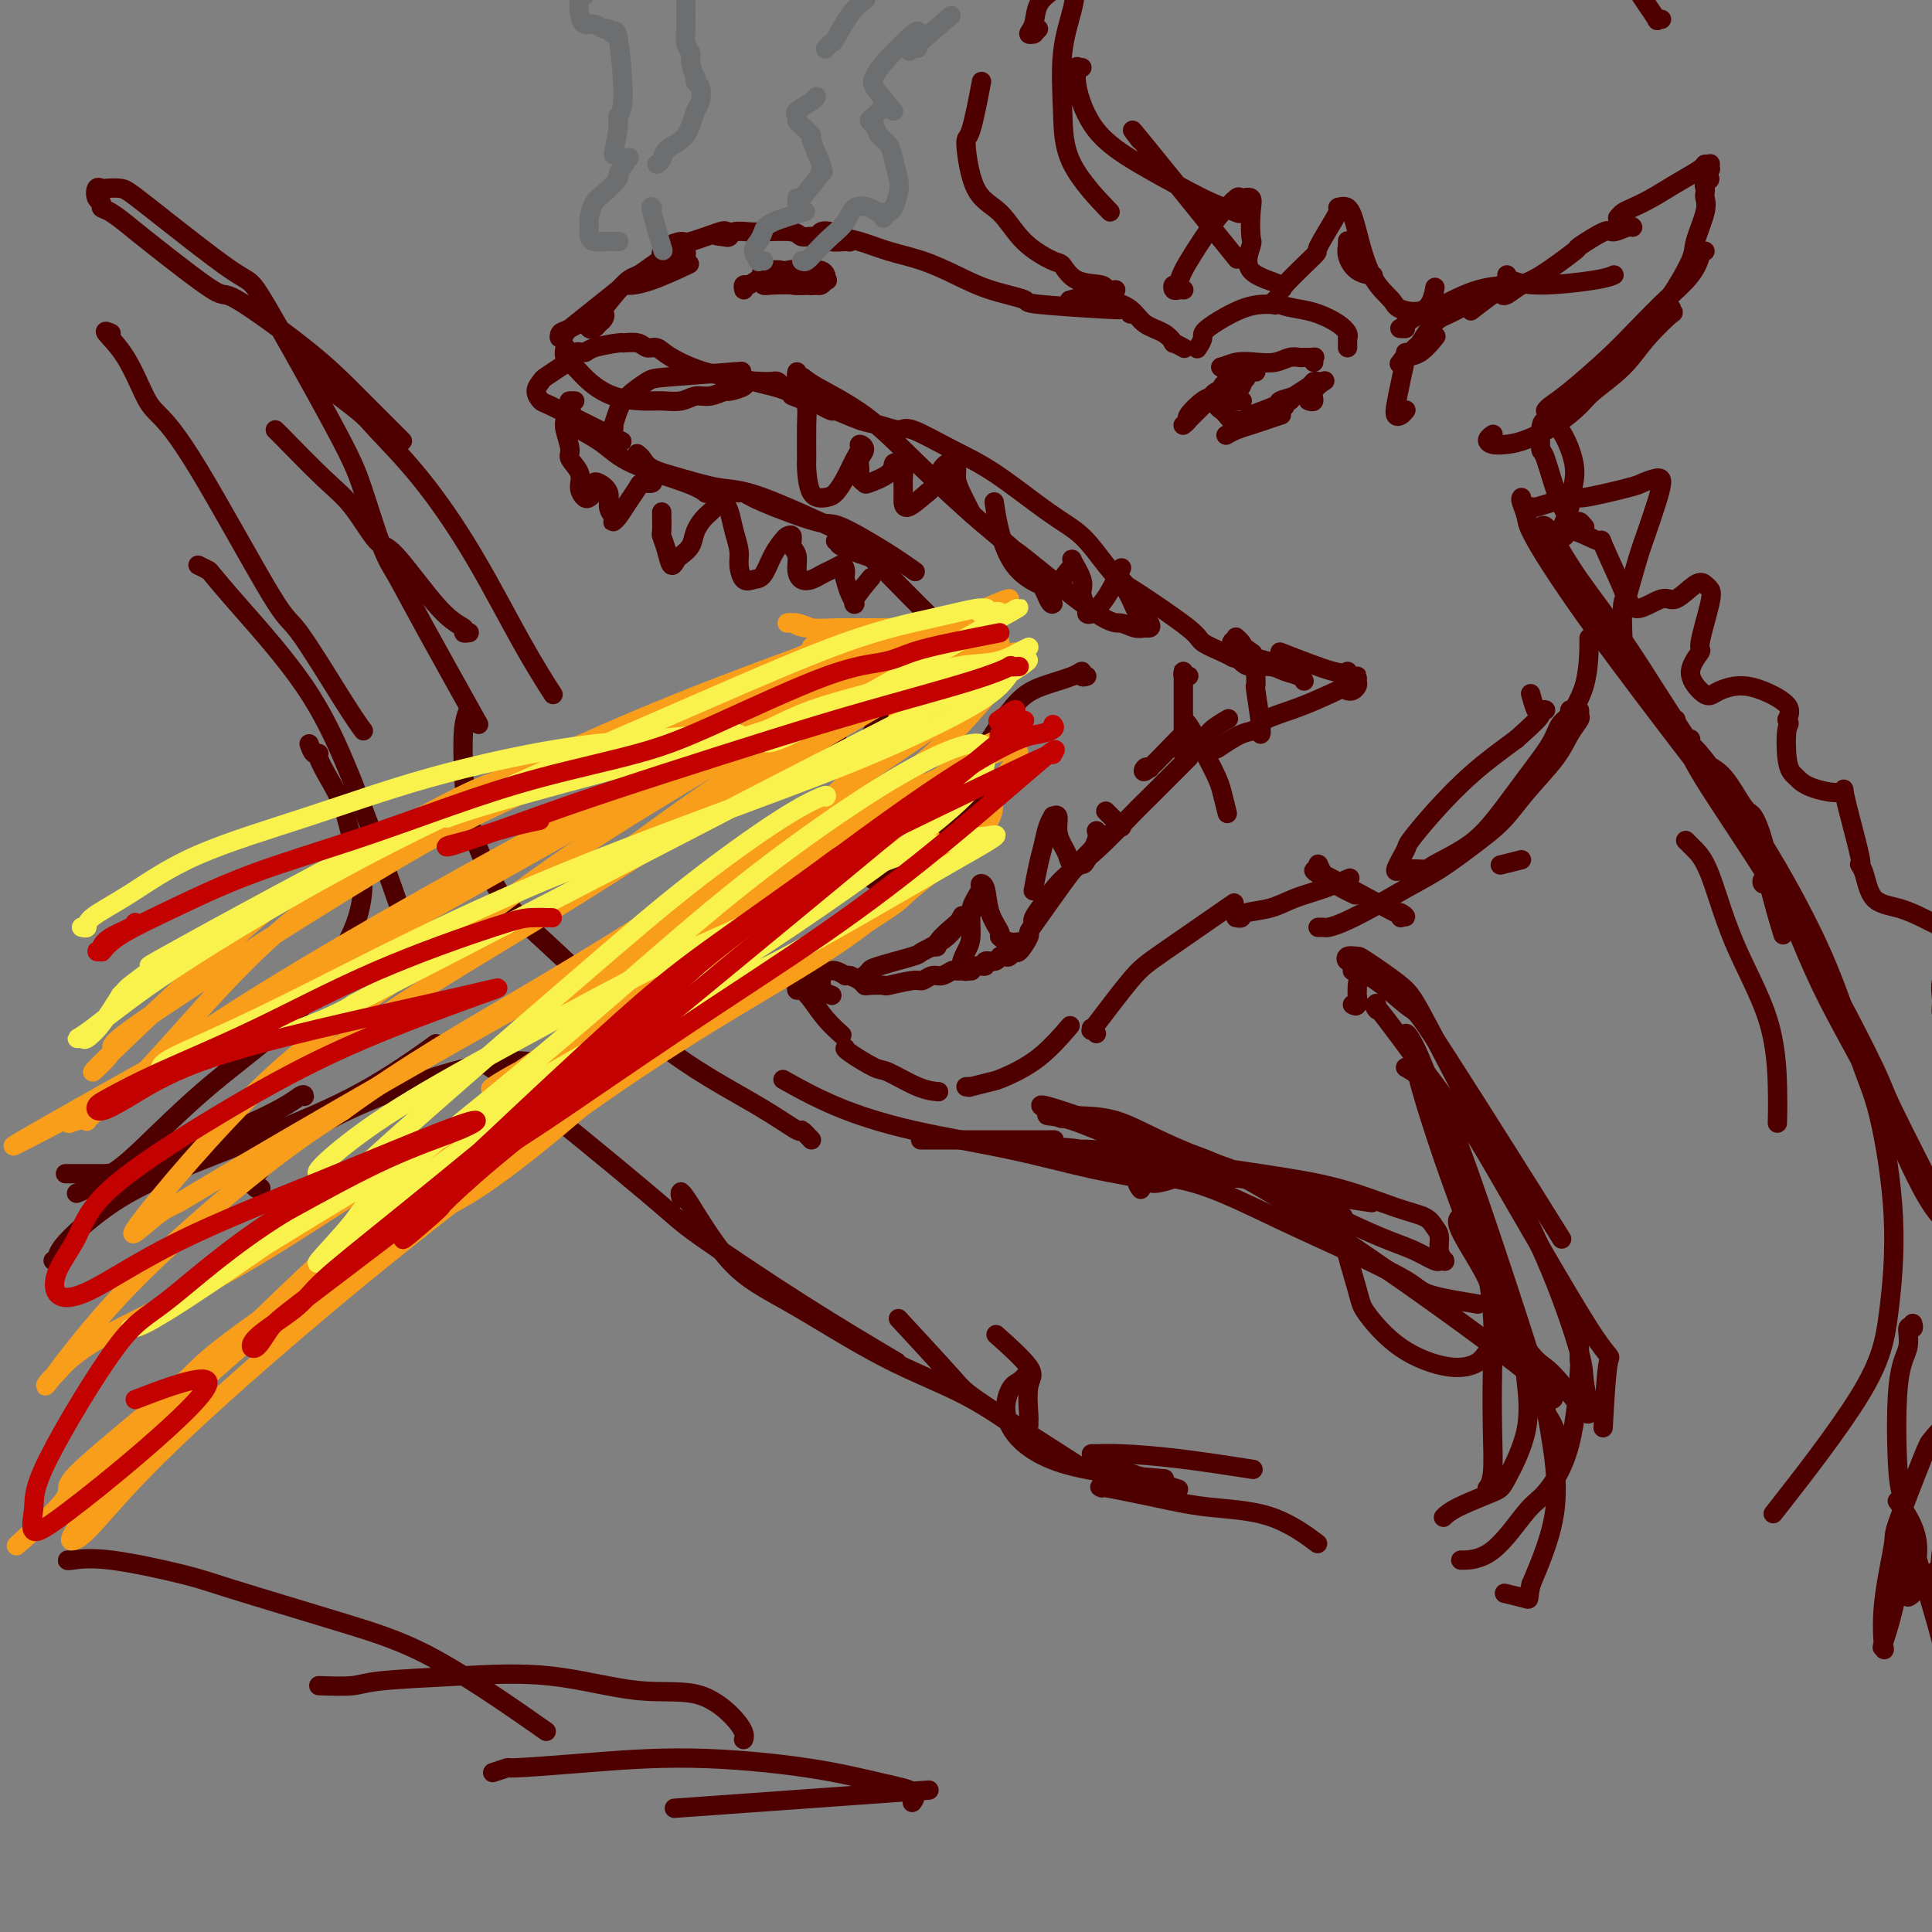 <svg viewBox='0 0 400 400' version='1.1' xmlns='http://www.w3.org/2000/svg' xmlns:xlink='http://www.w3.org/1999/xlink'><rect x="0" y="0" width="400" height="400" fill="#808080" stroke="none"/><g fill='none' stroke='rgb(78,0,0)' stroke-width='4' stroke-linecap='round' stroke-linejoin='round'><path d='M246,157c-0.078,0.079 -0.157,0.158 0,0c0.157,-0.158 0.548,-0.553 -1,1c-1.548,1.553 -5.037,5.055 -7,7c-1.963,1.945 -2.400,2.331 -4,4c-1.600,1.669 -4.362,4.619 -7,7c-2.638,2.381 -5.152,4.193 -7,6c-1.848,1.807 -3.032,3.608 -4,5c-0.968,1.392 -1.722,2.375 -2,3c-0.278,0.625 -0.079,0.893 0,1c0.079,0.107 0.040,0.054 0,0'/><path d='M231,172c-0.831,0.404 -1.661,0.807 -2,1c-0.339,0.193 -0.186,0.174 -1,1c-0.814,0.826 -2.594,2.495 -4,4c-1.406,1.505 -2.436,2.846 -4,5c-1.564,2.154 -3.662,5.122 -5,7c-1.338,1.878 -1.917,2.664 -2,3c-0.083,0.336 0.329,0.220 0,1c-0.329,0.780 -1.398,2.457 -2,3c-0.602,0.543 -0.737,-0.047 -1,0c-0.263,0.047 -0.653,0.729 -1,1c-0.347,0.271 -0.652,0.129 -1,0c-0.348,-0.129 -0.740,-0.246 -1,0c-0.260,0.246 -0.389,0.854 -1,1c-0.611,0.146 -1.703,-0.171 -2,0c-0.297,0.171 0.201,0.831 0,1c-0.201,0.169 -1.100,-0.152 -2,0c-0.900,0.152 -1.802,0.777 -2,1c-0.198,0.223 0.309,0.045 0,0c-0.309,-0.045 -1.435,0.045 -2,0c-0.565,-0.045 -0.571,-0.223 -1,0c-0.429,0.223 -1.282,0.848 -2,1c-0.718,0.152 -1.300,-0.169 -2,0c-0.700,0.169 -1.519,0.830 -2,1c-0.481,0.170 -0.626,-0.150 -2,0c-1.374,0.150 -3.978,0.769 -5,1c-1.022,0.231 -0.462,0.073 -1,0c-0.538,-0.073 -2.175,-0.061 -3,0c-0.825,0.061 -0.837,0.170 -1,0c-0.163,-0.170 -0.475,-0.620 -1,-1c-0.525,-0.380 -1.262,-0.690 -2,-1'/><path d='M176,202c-1.368,-0.245 -0.788,0.143 -1,0c-0.212,-0.143 -1.217,-0.815 -2,-1c-0.783,-0.185 -1.344,0.118 -2,0c-0.656,-0.118 -1.405,-0.656 -2,-1c-0.595,-0.344 -1.035,-0.495 -1,0c0.035,0.495 0.546,1.634 1,2c0.454,0.366 0.852,-0.043 1,0c0.148,0.043 0.047,0.537 0,1c-0.047,0.463 -0.040,0.895 0,1c0.040,0.105 0.114,-0.116 0,0c-0.114,0.116 -0.415,0.570 0,1c0.415,0.430 1.547,0.837 2,1c0.453,0.163 0.226,0.081 0,0'/><path d='M165,204c-0.071,0.457 -0.141,0.915 0,1c0.141,0.085 0.494,-0.201 1,0c0.506,0.201 1.167,0.889 2,2c0.833,1.111 1.840,2.645 3,4c1.160,1.355 2.474,2.530 3,3c0.526,0.470 0.263,0.235 0,0'/><path d='M175,217c0.002,-0.002 0.004,-0.004 0,0c-0.004,0.004 -0.012,0.012 0,0c0.012,-0.012 0.046,-0.046 0,0c-0.046,0.046 -0.173,0.170 1,1c1.173,0.830 3.646,2.366 5,3c1.354,0.634 1.590,0.366 3,1c1.410,0.634 3.995,2.171 6,3c2.005,0.829 3.430,0.951 4,1c0.570,0.049 0.285,0.024 0,0'/><path d='M200,225c0.531,-0.027 1.063,-0.055 1,0c-0.063,0.055 -0.720,0.192 0,0c0.720,-0.192 2.817,-0.715 4,-1c1.183,-0.285 1.451,-0.334 3,-1c1.549,-0.666 4.379,-1.948 7,-4c2.621,-2.052 5.035,-4.872 6,-6c0.965,-1.128 0.483,-0.564 0,0'/><path d='M227,214c-0.441,-0.388 -0.883,-0.775 -1,-1c-0.117,-0.225 0.090,-0.286 0,0c-0.090,0.286 -0.477,0.919 1,-1c1.477,-1.919 4.819,-6.391 7,-9c2.181,-2.609 3.203,-3.356 7,-6c3.797,-2.644 10.371,-7.184 13,-9c2.629,-1.816 1.315,-0.908 0,0'/><path d='M256,190c-0.115,-0.026 -0.231,-0.051 0,0c0.231,0.051 0.808,0.180 1,0c0.192,-0.180 -0.000,-0.669 1,-1c1.000,-0.331 3.193,-0.506 5,-1c1.807,-0.494 3.226,-1.308 5,-2c1.774,-0.692 3.901,-1.263 6,-2c2.099,-0.737 4.171,-1.639 5,-2c0.829,-0.361 0.414,-0.180 0,0'/><path d='M273,192c-0.097,0.003 -0.195,0.007 0,0c0.195,-0.007 0.682,-0.024 1,0c0.318,0.024 0.466,0.090 1,0c0.534,-0.090 1.453,-0.337 3,-1c1.547,-0.663 3.722,-1.743 6,-3c2.278,-1.257 4.659,-2.689 7,-4c2.341,-1.311 4.644,-2.499 7,-4c2.356,-1.501 4.766,-3.314 7,-5c2.234,-1.686 4.291,-3.243 6,-5c1.709,-1.757 3.071,-3.713 5,-6c1.929,-2.287 4.427,-4.904 6,-7c1.573,-2.096 2.223,-3.672 3,-5c0.777,-1.328 1.682,-2.409 2,-3c0.318,-0.591 0.048,-0.692 0,-1c-0.048,-0.308 0.124,-0.824 0,-1c-0.124,-0.176 -0.545,-0.013 -1,0c-0.455,0.013 -0.945,-0.124 -1,0c-0.055,0.124 0.324,0.510 0,1c-0.324,0.490 -1.353,1.085 -2,2c-0.647,0.915 -0.913,2.150 -2,4c-1.087,1.850 -2.996,4.314 -5,7c-2.004,2.686 -4.105,5.594 -6,8c-1.895,2.406 -3.585,4.309 -6,6c-2.415,1.691 -5.554,3.171 -7,4c-1.446,0.829 -1.200,1.007 -2,1c-0.800,-0.007 -2.647,-0.200 -4,0c-1.353,0.200 -2.214,0.793 -2,0c0.214,-0.793 1.502,-2.972 2,-4c0.498,-1.028 0.206,-0.904 1,-2c0.794,-1.096 2.675,-3.410 5,-6c2.325,-2.590 5.093,-5.454 8,-8c2.907,-2.546 5.954,-4.773 9,-7'/><path d='M314,153c3.782,-3.391 4.738,-4.370 5,-5c0.262,-0.630 -0.168,-0.912 0,-1c0.168,-0.088 0.935,0.018 1,0c0.065,-0.018 -0.570,-0.159 -1,0c-0.430,0.159 -0.654,0.620 -1,0c-0.346,-0.620 -0.813,-2.320 -1,-3c-0.187,-0.680 -0.093,-0.340 0,0'/><path d='M320,157c-0.196,-0.415 -0.392,-0.831 0,-1c0.392,-0.169 1.373,-0.092 2,-1c0.627,-0.908 0.900,-2.800 2,-5c1.100,-2.200 3.027,-4.708 4,-8c0.973,-3.292 0.992,-7.369 1,-9c0.008,-1.631 0.004,-0.815 0,0'/><path d='M292,73c-0.445,0.002 -0.891,0.004 -1,0c-0.109,-0.004 0.117,-0.014 0,1c-0.117,1.014 -0.578,3.053 -1,5c-0.422,1.947 -0.807,3.804 -1,5c-0.193,1.196 -0.196,1.733 0,2c0.196,0.267 0.591,0.264 1,0c0.409,-0.264 0.831,-0.790 1,-1c0.169,-0.210 0.084,-0.105 0,0'/><path d='M297,70c0.257,-0.318 0.515,-0.636 0,0c-0.515,0.636 -1.801,2.226 -3,3c-1.199,0.774 -2.311,0.732 -3,1c-0.689,0.268 -0.957,0.845 -1,1c-0.043,0.155 0.138,-0.112 0,0c-0.138,0.112 -0.595,0.601 0,0c0.595,-0.601 2.242,-2.293 3,-3c0.758,-0.707 0.627,-0.428 1,-1c0.373,-0.572 1.249,-1.996 2,-3c0.751,-1.004 1.377,-1.589 2,-2c0.623,-0.411 1.245,-0.649 2,-1c0.755,-0.351 1.644,-0.815 2,-1c0.356,-0.185 0.178,-0.093 0,0'/><path d='M290,68c-0.150,-0.007 -0.301,-0.013 0,0c0.301,0.013 1.053,0.046 1,0c-0.053,-0.046 -0.910,-0.170 0,-1c0.910,-0.830 3.586,-2.366 5,-3c1.414,-0.634 1.564,-0.366 3,-1c1.436,-0.634 4.156,-2.171 7,-3c2.844,-0.829 5.813,-0.951 7,-1c1.187,-0.049 0.594,-0.024 0,0'/><path d='M312,57c-0.012,-0.077 -0.024,-0.154 0,0c0.024,0.154 0.084,0.538 1,1c0.916,0.462 2.689,1.000 6,1c3.311,-0.000 8.161,-0.538 11,-1c2.839,-0.462 3.668,-0.846 4,-1c0.332,-0.154 0.166,-0.077 0,0'/><path d='M335,45c-0.077,0.094 -0.154,0.188 0,0c0.154,-0.188 0.539,-0.660 1,-1c0.461,-0.340 0.998,-0.550 2,-1c1.002,-0.450 2.468,-1.139 4,-2c1.532,-0.861 3.128,-1.892 5,-3c1.872,-1.108 4.018,-2.293 5,-3c0.982,-0.707 0.800,-0.936 1,-1c0.200,-0.064 0.780,0.038 1,0c0.220,-0.038 0.078,-0.218 0,0c-0.078,0.218 -0.091,0.832 0,1c0.091,0.168 0.287,-0.110 0,0c-0.287,0.110 -1.058,0.607 -1,1c0.058,0.393 0.943,0.682 1,1c0.057,0.318 -0.715,0.665 -1,1c-0.285,0.335 -0.084,0.656 0,1c0.084,0.344 0.050,0.710 0,1c-0.050,0.290 -0.118,0.505 0,1c0.118,0.495 0.420,1.271 0,3c-0.420,1.729 -1.563,4.411 -2,6c-0.437,1.589 -0.169,2.086 -1,4c-0.831,1.914 -2.762,5.246 -4,7c-1.238,1.754 -1.782,1.930 -2,2c-0.218,0.070 -0.109,0.035 0,0'/><path d='M353,52c-0.453,-0.022 -0.907,-0.044 -1,0c-0.093,0.044 0.173,0.154 0,1c-0.173,0.846 -0.787,2.429 -2,4c-1.213,1.571 -3.025,3.131 -5,5c-1.975,1.869 -4.112,4.045 -6,6c-1.888,1.955 -3.525,3.687 -6,6c-2.475,2.313 -5.787,5.208 -8,7c-2.213,1.792 -3.325,2.480 -4,3c-0.675,0.520 -0.912,0.871 -1,1c-0.088,0.129 -0.025,0.037 0,0c0.025,-0.037 0.013,-0.018 0,0'/><path d='M346,64c0.033,-0.143 0.066,-0.287 0,0c-0.066,0.287 -0.231,1.004 0,1c0.231,-0.004 0.857,-0.729 0,0c-0.857,0.729 -3.196,2.911 -5,5c-1.804,2.089 -3.073,4.083 -5,6c-1.927,1.917 -4.511,3.757 -6,5c-1.489,1.243 -1.883,1.889 -3,3c-1.117,1.111 -2.955,2.687 -5,4c-2.045,1.313 -4.295,2.362 -6,3c-1.705,0.638 -2.863,0.864 -4,1c-1.137,0.136 -2.253,0.181 -3,0c-0.747,-0.181 -1.124,-0.587 -1,-1c0.124,-0.413 0.750,-0.832 1,-1c0.250,-0.168 0.125,-0.084 0,0'/><path d='M338,47c0.027,0.037 0.054,0.074 0,0c-0.054,-0.074 -0.190,-0.259 -1,0c-0.810,0.259 -2.293,0.962 -3,1c-0.707,0.038 -0.639,-0.591 -2,0c-1.361,0.591 -4.151,2.400 -5,3c-0.849,0.600 0.242,-0.011 -1,1c-1.242,1.011 -4.816,3.644 -7,5c-2.184,1.356 -2.977,1.436 -4,2c-1.023,0.564 -2.275,1.613 -3,2c-0.725,0.387 -0.921,0.110 -1,0c-0.079,-0.110 -0.039,-0.055 0,0'/><path d='M313,59c-0.738,0.399 -1.476,0.798 -2,1c-0.524,0.202 -0.833,0.208 -2,1c-1.167,0.792 -3.190,2.369 -4,3c-0.810,0.631 -0.405,0.315 0,0'/><path d='M279,72c-0.002,-0.305 -0.005,-0.609 0,-1c0.005,-0.391 0.017,-0.868 0,-1c-0.017,-0.132 -0.065,0.081 0,0c0.065,-0.081 0.242,-0.455 0,-1c-0.242,-0.545 -0.902,-1.261 -2,-2c-1.098,-0.739 -2.634,-1.501 -4,-2c-1.366,-0.499 -2.562,-0.736 -4,-1c-1.438,-0.264 -3.117,-0.555 -4,-1c-0.883,-0.445 -0.968,-1.043 -1,-1c-0.032,0.043 -0.009,0.727 0,1c0.009,0.273 0.005,0.137 0,0'/><path d='M264,63c0.109,-0.000 0.217,-0.001 0,0c-0.217,0.001 -0.761,0.002 -1,0c-0.239,-0.002 -0.173,-0.007 -1,0c-0.827,0.007 -2.548,0.027 -5,1c-2.452,0.973 -5.637,2.900 -7,4c-1.363,1.100 -0.905,1.373 -1,2c-0.095,0.627 -0.741,1.608 -1,2c-0.259,0.392 -0.129,0.196 0,0'/><path d='M126,90c0.417,-0.290 0.834,-0.580 1,-1c0.166,-0.420 0.082,-0.971 0,-1c-0.082,-0.029 -0.164,0.462 0,0c0.164,-0.462 0.572,-1.879 1,-3c0.428,-1.121 0.877,-1.947 2,-3c1.123,-1.053 2.920,-2.334 4,-3c1.080,-0.666 1.445,-0.718 5,-1c3.555,-0.282 10.302,-0.795 13,-1c2.698,-0.205 1.349,-0.103 0,0'/><path d='M165,77c-0.086,0.450 -0.171,0.901 0,1c0.171,0.099 0.600,-0.153 1,0c0.400,0.153 0.771,0.712 3,2c2.229,1.288 6.317,3.305 10,6c3.683,2.695 6.963,6.067 11,10c4.037,3.933 8.833,8.427 13,12c4.167,3.573 7.704,6.226 10,9c2.296,2.774 3.349,5.670 4,7c0.651,1.330 0.900,1.094 1,1c0.100,-0.094 0.050,-0.047 0,0'/><path d='M209,114c-0.006,0.001 -0.013,0.002 0,0c0.013,-0.002 0.044,-0.007 0,0c-0.044,0.007 -0.165,0.025 0,0c0.165,-0.025 0.614,-0.094 1,0c0.386,0.094 0.709,0.351 4,3c3.291,2.649 9.551,7.691 13,10c3.449,2.309 4.089,1.885 5,2c0.911,0.115 2.094,0.770 3,1c0.906,0.230 1.536,0.037 2,0c0.464,-0.037 0.761,0.084 1,0c0.239,-0.084 0.421,-0.372 0,-1c-0.421,-0.628 -1.444,-1.595 -2,-2c-0.556,-0.405 -0.646,-0.246 -1,-1c-0.354,-0.754 -0.973,-2.421 -2,-4c-1.027,-1.579 -2.462,-3.071 -4,-5c-1.538,-1.929 -3.179,-4.294 -5,-6c-1.821,-1.706 -3.823,-2.754 -7,-5c-3.177,-2.246 -7.529,-5.691 -11,-8c-3.471,-2.309 -6.061,-3.482 -9,-5c-2.939,-1.518 -6.228,-3.382 -8,-4c-1.772,-0.618 -2.026,0.008 -3,0c-0.974,-0.008 -2.667,-0.651 -4,-1c-1.333,-0.349 -2.305,-0.406 -4,-1c-1.695,-0.594 -4.114,-1.726 -5,-2c-0.886,-0.274 -0.238,0.311 -1,0c-0.762,-0.311 -2.932,-1.517 -4,-2c-1.068,-0.483 -1.034,-0.241 -1,0'/><path d='M167,83c-6.030,-2.261 -1.605,-0.412 0,0c1.605,0.412 0.388,-0.611 0,-1c-0.388,-0.389 0.051,-0.143 0,0c-0.051,0.143 -0.591,0.183 -1,0c-0.409,-0.183 -0.687,-0.589 -1,-1c-0.313,-0.411 -0.662,-0.828 -1,-1c-0.338,-0.172 -0.664,-0.099 -1,0c-0.336,0.099 -0.682,0.223 -1,0c-0.318,-0.223 -0.608,-0.791 -1,-1c-0.392,-0.209 -0.887,-0.057 -1,0c-0.113,0.057 0.155,0.018 0,0c-0.155,-0.018 -0.732,-0.015 -1,0c-0.268,0.015 -0.227,0.041 -1,0c-0.773,-0.041 -2.360,-0.151 -3,0c-0.640,0.151 -0.335,0.561 -1,1c-0.665,0.439 -2.302,0.906 -3,1c-0.698,0.094 -0.458,-0.185 -1,0c-0.542,0.185 -1.864,0.835 -3,1c-1.136,0.165 -2.084,-0.153 -3,0c-0.916,0.153 -1.799,0.779 -3,1c-1.201,0.221 -2.720,0.039 -4,0c-1.280,-0.039 -2.322,0.065 -4,0c-1.678,-0.065 -3.991,-0.298 -6,-1c-2.009,-0.702 -3.715,-1.873 -5,-3c-1.285,-1.127 -2.148,-2.209 -3,-3c-0.852,-0.791 -1.691,-1.290 -2,-2c-0.309,-0.710 -0.088,-1.631 0,-2c0.088,-0.369 0.044,-0.184 0,0'/><path d='M167,84c0.183,-0.333 0.366,-0.667 0,-1c-0.366,-0.333 -1.282,-0.667 -2,-1c-0.718,-0.333 -1.238,-0.665 -2,-1c-0.762,-0.335 -1.765,-0.673 -3,-1c-1.235,-0.327 -2.701,-0.642 -4,-1c-1.299,-0.358 -2.431,-0.760 -4,-1c-1.569,-0.240 -3.574,-0.317 -6,-1c-2.426,-0.683 -5.275,-1.973 -7,-3c-1.725,-1.027 -2.328,-1.793 -3,-2c-0.672,-0.207 -1.413,0.143 -2,0c-0.587,-0.143 -1.021,-0.780 -2,-1c-0.979,-0.220 -2.502,-0.022 -3,0c-0.498,0.022 0.031,-0.131 -1,0c-1.031,0.131 -3.622,0.545 -5,1c-1.378,0.455 -1.543,0.952 -2,1c-0.457,0.048 -1.207,-0.353 -2,0c-0.793,0.353 -1.629,1.459 -2,2c-0.371,0.541 -0.278,0.516 -1,1c-0.722,0.484 -2.258,1.475 -3,2c-0.742,0.525 -0.688,0.582 -1,1c-0.312,0.418 -0.990,1.195 -1,2c-0.010,0.805 0.646,1.638 1,2c0.354,0.362 0.404,0.252 2,1c1.596,0.748 4.737,2.355 6,3c1.263,0.645 0.648,0.327 2,1c1.352,0.673 4.672,2.335 6,3c1.328,0.665 0.664,0.332 0,0'/><path d='M119,83c-0.391,0.005 -0.783,0.009 -1,0c-0.217,-0.009 -0.260,-0.033 0,1c0.260,1.033 0.821,3.123 1,4c0.179,0.877 -0.025,0.540 1,1c1.025,0.460 3.280,1.717 5,3c1.720,1.283 2.904,2.591 6,4c3.096,1.409 8.103,2.918 11,4c2.897,1.082 3.685,1.738 4,2c0.315,0.262 0.158,0.131 0,0'/><path d='M132,94c-0.087,-0.065 -0.173,-0.129 0,0c0.173,0.129 0.607,0.452 1,1c0.393,0.548 0.746,1.322 2,2c1.254,0.678 3.411,1.262 6,2c2.589,0.738 5.612,1.631 8,2c2.388,0.369 4.143,0.215 9,2c4.857,1.785 12.816,5.510 16,7c3.184,1.490 1.592,0.745 0,0'/><path d='M153,102c-0.075,0.028 -0.149,0.056 0,0c0.149,-0.056 0.523,-0.196 1,0c0.477,0.196 1.057,0.729 4,2c2.943,1.271 8.250,3.280 11,4c2.750,0.720 2.943,0.152 5,1c2.057,0.848 5.977,3.113 9,5c3.023,1.887 5.149,3.396 6,4c0.851,0.604 0.425,0.302 0,0'/><path d='M173,112c0.563,-0.056 1.125,-0.111 1,0c-0.125,0.111 -0.937,0.390 0,1c0.937,0.610 3.625,1.552 5,2c1.375,0.448 1.437,0.402 4,3c2.563,2.598 7.625,7.841 10,10c2.375,2.159 2.063,1.235 3,3c0.938,1.765 3.125,6.219 4,8c0.875,1.781 0.438,0.891 0,0'/><path d='M206,133c0.134,-0.006 0.267,-0.012 0,0c-0.267,0.012 -0.935,0.041 -1,0c-0.065,-0.041 0.472,-0.153 0,0c-0.472,0.153 -1.955,0.570 -3,1c-1.045,0.430 -1.653,0.871 -3,1c-1.347,0.129 -3.433,-0.056 -5,0c-1.567,0.056 -2.615,0.351 -5,2c-2.385,1.649 -6.107,4.652 -8,6c-1.893,1.348 -1.958,1.041 -3,2c-1.042,0.959 -3.063,3.185 -4,5c-0.937,1.815 -0.791,3.219 -1,4c-0.209,0.781 -0.774,0.937 -1,1c-0.226,0.063 -0.113,0.031 0,0'/><path d='M186,146c-0.923,0.520 -1.847,1.040 -2,1c-0.153,-0.040 0.464,-0.638 0,0c-0.464,0.638 -2.010,2.514 -3,4c-0.990,1.486 -1.423,2.581 -2,4c-0.577,1.419 -1.297,3.162 -2,5c-0.703,1.838 -1.390,3.772 -2,6c-0.610,2.228 -1.143,4.752 -2,7c-0.857,2.248 -2.038,4.221 -3,6c-0.962,1.779 -1.703,3.366 -2,4c-0.297,0.634 -0.148,0.317 0,0'/><path d='M180,169c0.205,-0.196 0.409,-0.393 0,0c-0.409,0.393 -1.432,1.374 -3,3c-1.568,1.626 -3.680,3.895 -6,6c-2.320,2.105 -4.849,4.046 -6,5c-1.151,0.954 -0.925,0.921 -2,2c-1.075,1.079 -3.451,3.270 -5,5c-1.549,1.730 -2.271,3.000 -3,4c-0.729,1.000 -1.466,1.731 -2,2c-0.534,0.269 -0.867,0.077 -1,0c-0.133,-0.077 -0.067,-0.038 0,0'/><path d='M170,180c0.074,0.444 0.148,0.887 0,1c-0.148,0.113 -0.517,-0.105 -1,0c-0.483,0.105 -1.081,0.533 -3,2c-1.919,1.467 -5.158,3.973 -7,5c-1.842,1.027 -2.287,0.577 -3,1c-0.713,0.423 -1.693,1.721 -3,2c-1.307,0.279 -2.941,-0.460 -4,-1c-1.059,-0.540 -1.541,-0.880 -2,-1c-0.459,-0.120 -0.893,-0.020 -1,0c-0.107,0.020 0.115,-0.041 0,0c-0.115,0.041 -0.566,0.183 -1,1c-0.434,0.817 -0.850,2.310 -1,3c-0.150,0.690 -0.035,0.576 0,1c0.035,0.424 -0.009,1.385 0,2c0.009,0.615 0.072,0.883 0,1c-0.072,0.117 -0.278,0.081 0,0c0.278,-0.081 1.039,-0.208 2,0c0.961,0.208 2.122,0.749 3,1c0.878,0.251 1.472,0.211 3,1c1.528,0.789 3.990,2.408 6,3c2.010,0.592 3.570,0.159 5,0c1.430,-0.159 2.731,-0.043 4,0c1.269,0.043 2.505,0.012 3,0c0.495,-0.012 0.247,-0.006 0,0'/><path d='M179,202c0.401,-0.366 0.803,-0.732 1,-1c0.197,-0.268 0.190,-0.437 2,-1c1.810,-0.563 5.438,-1.521 7,-2c1.562,-0.479 1.058,-0.479 2,-1c0.942,-0.521 3.331,-1.563 5,-3c1.669,-1.437 2.620,-3.268 3,-4c0.380,-0.732 0.190,-0.366 0,0'/><path d='M194,196c-0.561,-0.013 -1.123,-0.026 -1,0c0.123,0.026 0.930,0.089 1,0c0.070,-0.089 -0.596,-0.332 1,-2c1.596,-1.668 5.456,-4.762 7,-6c1.544,-1.238 0.772,-0.619 0,0'/><path d='M225,140c-0.443,0.131 -0.886,0.262 -1,0c-0.114,-0.262 0.102,-0.918 0,-1c-0.102,-0.082 -0.523,0.408 -2,1c-1.477,0.592 -4.010,1.286 -6,2c-1.990,0.714 -3.437,1.449 -5,3c-1.563,1.551 -3.242,3.918 -4,5c-0.758,1.082 -0.595,0.878 -2,3c-1.405,2.122 -4.378,6.571 -6,9c-1.622,2.429 -1.892,2.837 -2,3c-0.108,0.163 -0.054,0.082 0,0'/><path d='M206,162c-0.147,0.266 -0.294,0.532 -1,1c-0.706,0.468 -1.969,1.137 -2,1c-0.031,-0.137 1.172,-1.080 -1,1c-2.172,2.080 -7.717,7.185 -11,10c-3.283,2.815 -4.303,3.342 -5,4c-0.697,0.658 -1.072,1.446 -2,2c-0.928,0.554 -2.408,0.872 -3,1c-0.592,0.128 -0.296,0.064 0,0'/><path d='M245,72c-0.063,-0.034 -0.126,-0.068 0,0c0.126,0.068 0.441,0.238 0,0c-0.441,-0.238 -1.639,-0.882 -2,-1c-0.361,-0.118 0.114,0.292 0,0c-0.114,-0.292 -0.818,-1.284 -2,-2c-1.182,-0.716 -2.843,-1.155 -4,-2c-1.157,-0.845 -1.810,-2.097 -3,-3c-1.190,-0.903 -2.917,-1.459 -4,-2c-1.083,-0.541 -1.522,-1.069 -3,-1c-1.478,0.069 -3.994,0.734 -5,1c-1.006,0.266 -0.503,0.133 0,0'/><path d='M234,65c-0.290,-0.416 -0.580,-0.832 -1,-1c-0.420,-0.168 -0.971,-0.089 -1,0c-0.029,0.089 0.462,0.187 -3,0c-3.462,-0.187 -10.878,-0.659 -14,-1c-3.122,-0.341 -1.950,-0.552 -3,-1c-1.050,-0.448 -4.321,-1.132 -7,-2c-2.679,-0.868 -4.766,-1.920 -7,-3c-2.234,-1.080 -4.614,-2.188 -7,-3c-2.386,-0.812 -4.776,-1.329 -7,-2c-2.224,-0.671 -4.281,-1.497 -6,-2c-1.719,-0.503 -3.098,-0.685 -4,-1c-0.902,-0.315 -1.326,-0.764 -2,-1c-0.674,-0.236 -1.600,-0.259 -2,0c-0.400,0.259 -0.276,0.800 0,1c0.276,0.200 0.705,0.057 1,0c0.295,-0.057 0.456,-0.030 1,0c0.544,0.030 1.471,0.062 2,0c0.529,-0.062 0.659,-0.217 1,0c0.341,0.217 0.893,0.805 1,1c0.107,0.195 -0.233,-0.004 -1,0c-0.767,0.004 -1.963,0.211 -3,0c-1.037,-0.211 -1.915,-0.841 -3,-1c-1.085,-0.159 -2.378,0.153 -3,0c-0.622,-0.153 -0.572,-0.769 -2,-1c-1.428,-0.231 -4.333,-0.076 -6,0c-1.667,0.076 -2.096,0.072 -3,0c-0.904,-0.072 -2.282,-0.212 -3,0c-0.718,0.212 -0.777,0.775 -1,1c-0.223,0.225 -0.612,0.113 -1,0'/><path d='M150,49c-3.712,-0.227 -0.993,-0.795 0,-1c0.993,-0.205 0.259,-0.047 0,0c-0.259,0.047 -0.042,-0.016 0,0c0.042,0.016 -0.090,0.113 0,0c0.090,-0.113 0.403,-0.434 -1,0c-1.403,0.434 -4.520,1.623 -6,2c-1.480,0.377 -1.321,-0.058 -2,0c-0.679,0.058 -2.194,0.607 -3,1c-0.806,0.393 -0.903,0.628 -1,1c-0.097,0.372 -0.194,0.882 0,1c0.194,0.118 0.679,-0.154 1,0c0.321,0.154 0.476,0.734 1,1c0.524,0.266 1.415,0.219 2,0c0.585,-0.219 0.863,-0.610 1,-1c0.137,-0.390 0.133,-0.778 0,-1c-0.133,-0.222 -0.395,-0.277 -1,0c-0.605,0.277 -1.552,0.885 -2,1c-0.448,0.115 -0.396,-0.264 -1,0c-0.604,0.264 -1.864,1.170 -3,2c-1.136,0.830 -2.147,1.585 -3,2c-0.853,0.415 -1.546,0.490 -3,2c-1.454,1.510 -3.669,4.454 -5,6c-1.331,1.546 -1.779,1.694 -2,2c-0.221,0.306 -0.215,0.771 0,1c0.215,0.229 0.641,0.222 1,0c0.359,-0.222 0.653,-0.657 1,-1c0.347,-0.343 0.747,-0.592 1,-1c0.253,-0.408 0.358,-0.974 0,-1c-0.358,-0.026 -1.179,0.487 -2,1'/><path d='M123,66c-2.954,1.900 -0.839,0.150 -1,0c-0.161,-0.150 -2.599,1.298 -4,2c-1.401,0.702 -1.764,0.656 -2,1c-0.236,0.344 -0.343,1.077 0,1c0.343,-0.077 1.137,-0.964 1,-1c-0.137,-0.036 -1.206,0.778 1,-1c2.206,-1.778 7.685,-6.148 10,-8c2.315,-1.852 1.466,-1.187 2,-1c0.534,0.187 2.451,-0.103 5,-1c2.549,-0.897 5.728,-2.399 7,-3c1.272,-0.601 0.636,-0.300 0,0'/><path d='M154,60c-0.098,-0.437 -0.197,-0.874 0,-1c0.197,-0.126 0.689,0.057 1,0c0.311,-0.057 0.440,-0.356 2,-1c1.560,-0.644 4.551,-1.634 6,-2c1.449,-0.366 1.355,-0.108 2,0c0.645,0.108 2.030,0.066 3,0c0.970,-0.066 1.525,-0.158 2,0c0.475,0.158 0.870,0.564 1,1c0.130,0.436 -0.003,0.901 0,1c0.003,0.099 0.144,-0.169 0,0c-0.144,0.169 -0.571,0.773 -1,1c-0.429,0.227 -0.860,0.075 -1,0c-0.140,-0.075 0.012,-0.072 -1,0c-1.012,0.072 -3.186,0.215 -4,0c-0.814,-0.215 -0.267,-0.786 -1,-1c-0.733,-0.214 -2.744,-0.071 -4,0c-1.256,0.071 -1.756,0.071 -2,0c-0.244,-0.071 -0.231,-0.214 0,0c0.231,0.214 0.682,0.785 1,1c0.318,0.215 0.503,0.073 2,0c1.497,-0.073 4.305,-0.076 6,0c1.695,0.076 2.278,0.232 3,0c0.722,-0.232 1.582,-0.850 2,-1c0.418,-0.150 0.394,0.170 0,0c-0.394,-0.170 -1.157,-0.829 -2,-1c-0.843,-0.171 -1.765,0.146 -3,0c-1.235,-0.146 -2.781,-0.756 -4,-1c-1.219,-0.244 -2.109,-0.122 -3,0'/><path d='M159,56c-1.774,-0.298 -1.208,0.458 -1,1c0.208,0.542 0.060,0.869 0,1c-0.060,0.131 -0.030,0.065 0,0'/><path d='M272,75c-0.056,-0.423 -0.111,-0.846 0,-1c0.111,-0.154 0.390,-0.037 0,0c-0.390,0.037 -1.447,-0.004 -2,0c-0.553,0.004 -0.601,0.052 -1,0c-0.399,-0.052 -1.148,-0.206 -2,0c-0.852,0.206 -1.808,0.772 -3,1c-1.192,0.228 -2.619,0.117 -4,0c-1.381,-0.117 -2.717,-0.242 -4,0c-1.283,0.242 -2.515,0.849 -3,1c-0.485,0.151 -0.223,-0.155 0,0c0.223,0.155 0.406,0.773 1,1c0.594,0.227 1.598,0.065 2,0c0.402,-0.065 0.201,-0.032 0,0'/><path d='M260,77c-0.316,-0.105 -0.631,-0.210 -1,0c-0.369,0.210 -0.791,0.736 -1,1c-0.209,0.264 -0.206,0.267 -1,1c-0.794,0.733 -2.384,2.196 -3,3c-0.616,0.804 -0.258,0.947 0,1c0.258,0.053 0.416,0.014 1,0c0.584,-0.014 1.596,-0.004 2,0c0.404,0.004 0.202,0.002 0,0'/><path d='M254,79c-0.032,0.026 -0.065,0.052 0,0c0.065,-0.052 0.227,-0.181 0,0c-0.227,0.181 -0.843,0.672 -1,1c-0.157,0.328 0.146,0.492 0,1c-0.146,0.508 -0.739,1.359 -1,2c-0.261,0.641 -0.189,1.073 0,1c0.189,-0.073 0.496,-0.651 1,-1c0.504,-0.349 1.205,-0.470 2,-1c0.795,-0.530 1.684,-1.471 2,-2c0.316,-0.529 0.058,-0.646 0,-1c-0.058,-0.354 0.085,-0.943 0,-1c-0.085,-0.057 -0.398,0.419 -1,1c-0.602,0.581 -1.493,1.269 -2,2c-0.507,0.731 -0.631,1.506 -1,2c-0.369,0.494 -0.985,0.707 -1,1c-0.015,0.293 0.571,0.667 1,1c0.429,0.333 0.703,0.625 1,1c0.297,0.375 0.618,0.832 1,1c0.382,0.168 0.823,0.048 1,0c0.177,-0.048 0.088,-0.024 0,0'/><path d='M254,90c-0.153,0.089 -0.307,0.178 0,0c0.307,-0.178 1.074,-0.622 2,-1c0.926,-0.378 2.011,-0.689 3,-1c0.989,-0.311 1.882,-0.622 3,-1c1.118,-0.378 2.462,-0.822 3,-1c0.538,-0.178 0.269,-0.089 0,0'/><path d='M258,87c-0.010,-0.016 -0.019,-0.032 0,0c0.019,0.032 0.067,0.111 0,0c-0.067,-0.111 -0.249,-0.412 1,-1c1.249,-0.588 3.929,-1.464 5,-2c1.071,-0.536 0.535,-0.731 1,-1c0.465,-0.269 1.933,-0.611 3,-1c1.067,-0.389 1.733,-0.825 2,-1c0.267,-0.175 0.133,-0.087 0,0'/><path d='M266,84c0.028,0.118 0.057,0.235 0,0c-0.057,-0.235 -0.198,-0.823 0,-1c0.198,-0.177 0.735,0.058 1,0c0.265,-0.058 0.256,-0.407 1,-1c0.744,-0.593 2.240,-1.428 3,-2c0.760,-0.572 0.784,-0.880 1,-1c0.216,-0.120 0.623,-0.053 1,0c0.377,0.053 0.724,0.091 1,0c0.276,-0.091 0.480,-0.312 0,0c-0.480,0.312 -1.644,1.156 -2,2c-0.356,0.844 0.096,1.689 0,2c-0.096,0.311 -0.742,0.089 -1,0c-0.258,-0.089 -0.129,-0.044 0,0'/><path d='M344,4c-0.470,-0.071 -0.940,-0.143 -1,0c-0.060,0.143 0.291,0.499 0,0c-0.291,-0.499 -1.223,-1.855 -2,-3c-0.777,-1.145 -1.399,-2.080 -2,-3c-0.601,-0.920 -1.181,-1.824 -2,-3c-0.819,-1.176 -1.878,-2.622 -3,-4c-1.122,-1.378 -2.309,-2.688 -4,-4c-1.691,-1.312 -3.888,-2.628 -6,-4c-2.112,-1.372 -4.140,-2.801 -6,-4c-1.860,-1.199 -3.551,-2.170 -5,-3c-1.449,-0.830 -2.654,-1.521 -4,-2c-1.346,-0.479 -2.833,-0.747 -4,-1c-1.167,-0.253 -2.014,-0.490 -3,-1c-0.986,-0.510 -2.110,-1.292 -3,-2c-0.890,-0.708 -1.545,-1.342 -2,-2c-0.455,-0.658 -0.710,-1.339 -1,-2c-0.290,-0.661 -0.613,-1.301 -1,-2c-0.387,-0.699 -0.836,-1.455 -1,-2c-0.164,-0.545 -0.044,-0.878 0,-1c0.044,-0.122 0.012,-0.033 0,0c-0.012,0.033 -0.003,0.009 0,0c0.003,-0.009 0.001,-0.003 0,0c-0.001,0.003 -0.000,0.001 0,0'/><path d='M315,103c-0.112,0.140 -0.223,0.279 0,1c0.223,0.721 0.781,2.022 1,3c0.219,0.978 0.100,1.633 2,5c1.900,3.367 5.819,9.445 12,18c6.181,8.555 14.623,19.587 18,24c3.377,4.413 1.688,2.206 0,0'/><path d='M319,109c0.289,-0.176 0.577,-0.352 1,0c0.423,0.352 0.980,1.231 2,3c1.020,1.769 2.503,4.428 5,8c2.497,3.572 6.007,8.058 10,14c3.993,5.942 8.468,13.341 13,20c4.532,6.659 9.122,12.579 12,18c2.878,5.421 4.044,10.344 5,14c0.956,3.656 1.702,6.045 2,7c0.298,0.955 0.149,0.478 0,0'/><path d='M349,174c0.374,0.375 0.748,0.750 1,1c0.252,0.250 0.383,0.375 1,1c0.617,0.625 1.720,1.752 3,5c1.280,3.248 2.735,8.619 5,14c2.265,5.381 5.339,10.772 7,16c1.661,5.228 1.909,10.292 2,14c0.091,3.708 0.026,6.059 0,7c-0.026,0.941 -0.013,0.470 0,0'/><path d='M280,208c0.423,0.233 0.846,0.466 1,0c0.154,-0.466 0.041,-1.633 0,-2c-0.041,-0.367 -0.008,0.064 0,-1c0.008,-1.064 -0.007,-3.624 2,-3c2.007,0.624 6.037,4.431 8,6c1.963,1.569 1.857,0.901 4,4c2.143,3.099 6.533,9.965 11,17c4.467,7.035 9.010,14.240 12,19c2.990,4.760 4.426,7.074 5,8c0.574,0.926 0.287,0.463 0,0'/><path d='M285,208c-0.057,-0.213 -0.114,-0.425 0,0c0.114,0.425 0.399,1.488 0,1c-0.399,-0.488 -1.483,-2.529 2,2c3.483,4.529 11.532,15.626 15,20c3.468,4.374 2.355,2.026 7,10c4.645,7.974 15.049,26.271 20,34c4.951,7.729 4.448,4.888 4,7c-0.448,2.112 -0.842,9.175 -1,12c-0.158,2.825 -0.079,1.413 0,0'/><path d='M291,221c1.031,0.596 2.061,1.192 3,2c0.939,0.808 1.786,1.828 3,4c1.214,2.172 2.795,5.496 4,9c1.205,3.504 2.036,7.189 3,11c0.964,3.811 2.063,7.748 3,12c0.937,4.252 1.711,8.817 2,13c0.289,4.183 0.091,7.983 0,12c-0.091,4.017 -0.076,8.252 0,12c0.076,3.748 0.213,7.009 0,9c-0.213,1.991 -0.775,2.712 -1,3c-0.225,0.288 -0.112,0.144 0,0'/><path d='M347,149c-0.057,0.339 -0.114,0.678 0,1c0.114,0.322 0.399,0.625 1,2c0.601,1.375 1.519,3.820 4,8c2.481,4.180 6.526,10.096 11,17c4.474,6.904 9.377,14.797 14,23c4.623,8.203 8.968,16.715 11,21c2.032,4.285 1.752,4.341 4,9c2.248,4.659 7.023,13.919 9,18c1.977,4.081 1.157,2.983 1,3c-0.157,0.017 0.351,1.150 0,1c-0.351,-0.150 -1.560,-1.584 -3,-4c-1.440,-2.416 -3.111,-5.813 -5,-10c-1.889,-4.187 -3.998,-9.164 -7,-15c-3.002,-5.836 -6.899,-12.530 -10,-19c-3.101,-6.470 -5.406,-12.718 -7,-16c-1.594,-3.282 -2.475,-3.600 -3,-4c-0.525,-0.400 -0.693,-0.881 -1,-1c-0.307,-0.119 -0.754,0.125 -1,0c-0.246,-0.125 -0.291,-0.620 0,-1c0.291,-0.380 0.917,-0.644 1,-2c0.083,-1.356 -0.378,-3.804 -1,-6c-0.622,-2.196 -1.404,-4.138 -2,-5c-0.596,-0.862 -1.007,-0.642 -2,-2c-0.993,-1.358 -2.568,-4.294 -4,-6c-1.432,-1.706 -2.722,-2.183 -4,-3c-1.278,-0.817 -2.543,-1.973 -3,-3c-0.457,-1.027 -0.106,-1.924 0,-2c0.106,-0.076 -0.033,0.670 0,1c0.033,0.330 0.240,0.243 1,1c0.760,0.757 2.074,2.359 4,5c1.926,2.641 4.463,6.320 7,10'/><path d='M362,170c4.820,7.224 10.869,17.785 15,27c4.131,9.215 6.344,17.085 8,22c1.656,4.915 2.756,6.876 4,12c1.244,5.124 2.632,13.412 3,21c0.368,7.588 -0.283,14.477 -1,20c-0.717,5.523 -1.501,9.679 -6,17c-4.499,7.321 -12.714,17.806 -16,22c-3.286,4.194 -1.643,2.097 0,0'/><path d='M280,201c-0.026,-0.301 -0.052,-0.602 0,-1c0.052,-0.398 0.183,-0.892 0,-1c-0.183,-0.108 -0.681,0.169 -1,0c-0.319,-0.169 -0.460,-0.783 0,-1c0.460,-0.217 1.522,-0.035 2,0c0.478,0.035 0.373,-0.076 2,1c1.627,1.076 4.986,3.338 7,5c2.014,1.662 2.682,2.724 6,9c3.318,6.276 9.286,17.766 14,27c4.714,9.234 8.175,16.210 11,23c2.825,6.790 5.014,13.392 6,17c0.986,3.608 0.768,4.222 1,6c0.232,1.778 0.914,4.720 1,6c0.086,1.280 -0.425,0.898 -2,-1c-1.575,-1.898 -4.215,-5.311 -6,-7c-1.785,-1.689 -2.717,-1.653 -5,-5c-2.283,-3.347 -5.919,-10.078 -10,-20c-4.081,-9.922 -8.608,-23.036 -11,-31c-2.392,-7.964 -2.650,-10.780 -3,-12c-0.350,-1.220 -0.793,-0.845 -1,-1c-0.207,-0.155 -0.178,-0.840 0,-1c0.178,-0.160 0.506,0.206 1,1c0.494,0.794 1.155,2.015 2,4c0.845,1.985 1.874,4.735 3,7c1.126,2.265 2.347,4.044 5,11c2.653,6.956 6.736,19.088 10,29c3.264,9.912 5.710,17.605 7,22c1.290,4.395 1.424,5.491 2,9c0.576,3.509 1.593,9.431 1,15c-0.593,5.569 -2.797,10.784 -5,16'/><path d='M317,328c-0.762,3.214 -0.167,3.250 -1,3c-0.833,-0.250 -3.095,-0.786 -4,-1c-0.905,-0.214 -0.452,-0.107 0,0'/><path d='M396,274c0.129,0.516 0.258,1.032 0,1c-0.258,-0.032 -0.902,-0.613 -1,0c-0.098,0.613 0.351,2.419 0,4c-0.351,1.581 -1.503,2.937 -2,8c-0.497,5.063 -0.340,13.835 0,18c0.340,4.165 0.862,3.725 1,7c0.138,3.275 -0.109,10.267 -1,16c-0.891,5.733 -2.427,10.208 -3,12c-0.573,1.792 -0.183,0.902 0,1c0.183,0.098 0.157,1.186 0,0c-0.157,-1.186 -0.447,-4.644 0,-9c0.447,-4.356 1.631,-9.608 2,-12c0.369,-2.392 -0.076,-1.922 1,-5c1.076,-3.078 3.672,-9.703 5,-13c1.328,-3.297 1.389,-3.268 2,-4c0.611,-0.732 1.774,-2.227 3,-3c1.226,-0.773 2.515,-0.825 3,1c0.485,1.825 0.165,5.527 0,7c-0.165,1.473 -0.174,0.718 -1,4c-0.826,3.282 -2.468,10.601 -3,14c-0.532,3.399 0.045,2.879 -1,4c-1.045,1.121 -3.711,3.882 -5,5c-1.289,1.118 -1.200,0.593 -1,0c0.200,-0.593 0.512,-1.256 1,-3c0.488,-1.744 1.151,-4.571 1,-7c-0.151,-2.429 -1.118,-4.462 -2,-6c-0.882,-1.538 -1.681,-2.582 -2,-3c-0.319,-0.418 -0.160,-0.209 0,0'/><path d='M311,280c-0.226,0.048 -0.452,0.095 -1,0c-0.548,-0.095 -1.418,-0.333 -2,0c-0.582,0.333 -0.875,1.237 -2,2c-1.125,0.763 -3.083,1.386 -6,1c-2.917,-0.386 -6.792,-1.781 -10,-4c-3.208,-2.219 -5.749,-5.260 -7,-7c-1.251,-1.740 -1.212,-2.178 -2,-5c-0.788,-2.822 -2.405,-8.029 -3,-11c-0.595,-2.971 -0.170,-3.706 0,-4c0.170,-0.294 0.085,-0.147 0,0'/><path d='M306,270c-3.942,-0.650 -7.885,-1.300 -10,-2c-2.115,-0.700 -2.404,-1.448 -5,-3c-2.596,-1.552 -7.499,-3.906 -12,-6c-4.501,-2.094 -8.600,-3.927 -13,-6c-4.400,-2.073 -9.102,-4.387 -13,-6c-3.898,-1.613 -6.993,-2.525 -10,-3c-3.007,-0.475 -5.925,-0.512 -7,0c-1.075,0.512 -0.307,1.575 0,2c0.307,0.425 0.154,0.213 0,0'/><path d='M284,249c-6.678,-1.030 -13.356,-2.061 -18,-3c-4.644,-0.939 -7.254,-1.787 -9,-2c-1.746,-0.213 -2.629,0.210 -9,-1c-6.371,-1.210 -18.231,-4.052 -24,-5c-5.769,-0.948 -5.447,-0.000 -6,0c-0.553,0.000 -1.982,-0.947 -2,-1c-0.018,-0.053 1.375,0.788 3,1c1.625,0.212 3.483,-0.207 7,0c3.517,0.207 8.693,1.038 15,2c6.307,0.962 13.745,2.054 20,3c6.255,0.946 11.326,1.747 16,3c4.674,1.253 8.950,2.958 12,4c3.050,1.042 4.874,1.421 6,2c1.126,0.579 1.556,1.356 2,2c0.444,0.644 0.903,1.153 1,2c0.097,0.847 -0.169,2.031 0,3c0.169,0.969 0.774,1.724 1,2c0.226,0.276 0.075,0.074 0,0c-0.075,-0.074 -0.073,-0.018 0,0c0.073,0.018 0.218,-0.001 0,0c-0.218,0.001 -0.800,0.023 -1,0c-0.200,-0.023 -0.018,-0.092 0,0c0.018,0.092 -0.129,0.343 -1,0c-0.871,-0.343 -2.465,-1.281 -4,-2c-1.535,-0.719 -3.009,-1.219 -5,-2c-1.991,-0.781 -4.497,-1.842 -7,-3c-2.503,-1.158 -5.002,-2.412 -8,-4c-2.998,-1.588 -6.494,-3.511 -10,-5c-3.506,-1.489 -7.022,-2.543 -11,-4c-3.978,-1.457 -8.417,-3.315 -12,-5c-3.583,-1.685 -6.309,-3.196 -9,-4c-2.691,-0.804 -5.345,-0.902 -8,-1'/><path d='M223,231c-12.476,-4.332 -6.166,-1.162 -4,0c2.166,1.162 0.188,0.316 -1,0c-1.188,-0.316 -1.585,-0.101 -1,0c0.585,0.101 2.151,0.088 5,1c2.849,0.912 6.982,2.748 10,4c3.018,1.252 4.920,1.920 8,2c3.080,0.080 7.338,-0.426 23,9c15.662,9.426 42.729,28.785 53,37c10.271,8.215 3.747,5.287 2,5c-1.747,-0.287 1.284,2.067 3,5c1.716,2.933 2.116,6.443 2,8c-0.116,1.557 -0.747,1.159 -1,1c-0.253,-0.159 -0.126,-0.080 0,0'/><path d='M309,277c0.303,0.009 0.607,0.018 1,0c0.393,-0.018 0.876,-0.061 1,0c0.124,0.061 -0.110,0.228 0,0c0.110,-0.228 0.565,-0.851 1,-1c0.435,-0.149 0.852,0.177 1,0c0.148,-0.177 0.029,-0.855 0,-1c-0.029,-0.145 0.033,0.245 0,-1c-0.033,-1.245 -0.160,-4.123 -1,-7c-0.840,-2.877 -2.391,-5.753 -4,-8c-1.609,-2.247 -3.275,-3.866 -4,-5c-0.725,-1.134 -0.509,-1.783 -1,-2c-0.491,-0.217 -1.688,-0.002 -1,2c0.688,2.002 3.260,5.790 5,9c1.740,3.210 2.649,5.840 4,9c1.351,3.160 3.145,6.848 4,9c0.855,2.152 0.770,2.768 1,5c0.230,2.232 0.776,6.080 0,10c-0.776,3.920 -2.874,7.912 -4,10c-1.126,2.088 -1.281,2.271 -3,3c-1.719,0.729 -5.001,2.004 -7,3c-1.999,0.996 -2.714,1.713 -3,2c-0.286,0.287 -0.143,0.143 0,0'/><path d='M327,279c0.007,-0.380 0.014,-0.761 0,0c-0.014,0.761 -0.048,2.663 0,3c0.048,0.337 0.178,-0.890 0,2c-0.178,2.890 -0.665,9.899 -2,15c-1.335,5.101 -3.518,8.295 -5,10c-1.482,1.705 -2.263,1.921 -4,4c-1.737,2.079 -4.429,6.021 -7,8c-2.571,1.979 -5.020,1.994 -6,2c-0.980,0.006 -0.490,0.003 0,0'/><path d='M218,236c0.242,0.000 0.485,0.000 0,0c-0.485,0.000 -1.696,-0.000 -2,0c-0.304,0.000 0.300,-0.000 -3,0c-3.300,0.000 -10.504,0.000 -15,0c-4.496,0.000 -6.285,0.000 -7,0c-0.715,0.000 -0.358,0.000 0,0'/><path d='M213,295c-0.001,-0.034 -0.002,-0.068 0,0c0.002,0.068 0.006,0.237 0,0c-0.006,-0.237 -0.024,-0.881 0,-1c0.024,-0.119 0.089,0.286 0,-1c-0.089,-1.286 -0.333,-4.262 0,-6c0.333,-1.738 1.244,-2.237 0,-4c-1.244,-1.763 -4.641,-4.789 -6,-6c-1.359,-1.211 -0.679,-0.605 0,0'/><path d='M244,243c-0.007,0.288 -0.014,0.577 -1,1c-0.986,0.423 -2.952,0.981 -4,1c-1.048,0.019 -1.178,-0.503 -3,-1c-1.822,-0.497 -5.337,-0.971 -10,-2c-4.663,-1.029 -10.473,-2.613 -17,-4c-6.527,-1.387 -13.770,-2.578 -20,-4c-6.230,-1.422 -11.447,-3.075 -16,-5c-4.553,-1.925 -8.444,-4.121 -10,-5c-1.556,-0.879 -0.778,-0.439 0,0'/><path d='M168,236c-0.879,-0.944 -1.758,-1.888 -2,-2c-0.242,-0.112 0.154,0.609 -1,0c-1.154,-0.609 -3.858,-2.546 -8,-5c-4.142,-2.454 -9.721,-5.423 -15,-9c-5.279,-3.577 -10.258,-7.763 -15,-12c-4.742,-4.237 -9.246,-8.527 -13,-12c-3.754,-3.473 -6.758,-6.130 -9,-9c-2.242,-2.870 -3.721,-5.953 -5,-9c-1.279,-3.047 -2.356,-6.057 -3,-9c-0.644,-2.943 -0.853,-5.820 -1,-9c-0.147,-3.180 -0.232,-6.664 0,-9c0.232,-2.336 0.781,-3.525 1,-4c0.219,-0.475 0.110,-0.238 0,0'/><path d='M97,131c0.136,-0.021 0.272,-0.042 0,0c-0.272,0.042 -0.952,0.147 -1,0c-0.048,-0.147 0.536,-0.545 0,-1c-0.536,-0.455 -2.194,-0.967 -5,-4c-2.806,-3.033 -6.762,-8.588 -9,-11c-2.238,-2.412 -2.757,-1.679 -4,-3c-1.243,-1.321 -3.209,-4.694 -5,-7c-1.791,-2.306 -3.408,-3.546 -6,-6c-2.592,-2.454 -6.159,-6.122 -8,-8c-1.841,-1.878 -1.954,-1.965 -2,-2c-0.046,-0.035 -0.023,-0.017 0,0'/><path d='M83,91c0.278,0.278 0.555,0.556 0,0c-0.555,-0.556 -1.943,-1.945 -3,-3c-1.057,-1.055 -1.782,-1.777 -3,-3c-1.218,-1.223 -2.928,-2.947 -5,-5c-2.072,-2.053 -4.507,-4.436 -9,-8c-4.493,-3.564 -11.045,-8.311 -14,-10c-2.955,-1.689 -2.312,-0.322 -5,-2c-2.688,-1.678 -8.705,-6.400 -12,-9c-3.295,-2.600 -3.867,-3.077 -5,-4c-1.133,-0.923 -2.826,-2.293 -4,-3c-1.174,-0.707 -1.828,-0.750 -2,-1c-0.172,-0.250 0.137,-0.708 0,-1c-0.137,-0.292 -0.721,-0.419 -1,-1c-0.279,-0.581 -0.254,-1.618 0,-2c0.254,-0.382 0.738,-0.111 1,0c0.262,0.111 0.303,0.061 1,0c0.697,-0.061 2.048,-0.132 3,0c0.952,0.132 1.503,0.468 6,4c4.497,3.532 12.941,10.262 17,13c4.059,2.738 3.733,1.485 7,7c3.267,5.515 10.128,17.799 14,25c3.872,7.201 4.756,9.320 6,13c1.244,3.680 2.850,8.923 4,12c1.150,3.077 1.844,3.990 3,6c1.156,2.010 2.773,5.118 6,11c3.227,5.882 8.065,14.538 10,18c1.935,3.462 0.968,1.731 0,0'/><path d='M64,77c0.000,0.409 0.001,0.818 0,1c-0.001,0.182 -0.003,0.137 0,0c0.003,-0.137 0.012,-0.367 2,1c1.988,1.367 5.954,4.332 8,6c2.046,1.668 2.171,2.038 4,4c1.829,1.962 5.363,5.515 9,10c3.637,4.485 7.377,9.903 11,16c3.623,6.097 7.129,12.872 10,18c2.871,5.128 5.106,8.608 6,10c0.894,1.392 0.447,0.696 0,0'/><path d='M23,69c-0.769,-0.346 -1.539,-0.693 -1,0c0.539,0.693 2.386,2.425 4,5c1.614,2.575 2.996,5.991 4,8c1.004,2.009 1.630,2.609 3,4c1.370,1.391 3.485,3.571 8,11c4.515,7.429 11.431,20.107 15,26c3.569,5.893 3.792,5.002 6,8c2.208,2.998 6.402,9.884 9,14c2.598,4.116 3.599,5.462 4,6c0.401,0.538 0.200,0.269 0,0'/><path d='M41,117c0.824,0.421 1.649,0.841 2,1c0.351,0.159 0.230,0.055 1,1c0.770,0.945 2.432,2.938 6,7c3.568,4.062 9.040,10.193 13,16c3.960,5.807 6.406,11.289 8,15c1.594,3.711 2.336,5.649 4,10c1.664,4.351 4.250,11.115 6,16c1.750,4.885 2.663,7.892 3,9c0.337,1.108 0.096,0.317 0,0c-0.096,-0.317 -0.048,-0.158 0,0'/><path d='M64,154c0.299,0.853 0.598,1.706 1,2c0.402,0.294 0.908,0.030 1,0c0.092,-0.030 -0.231,0.176 0,1c0.231,0.824 1.014,2.268 2,4c0.986,1.732 2.175,3.753 3,6c0.825,2.247 1.287,4.720 2,7c0.713,2.280 1.679,4.366 2,7c0.321,2.634 -0.003,5.815 -1,9c-0.997,3.185 -2.668,6.372 -5,10c-2.332,3.628 -5.324,7.697 -10,12c-4.676,4.303 -11.036,8.841 -17,14c-5.964,5.159 -11.532,10.938 -15,14c-3.468,3.062 -4.837,3.409 -6,4c-1.163,0.591 -2.121,1.428 -3,2c-0.879,0.572 -1.680,0.878 -2,1c-0.320,0.122 -0.160,0.061 0,0'/><path d='M63,227c-0.032,-0.309 -0.065,-0.619 -1,0c-0.935,0.619 -2.773,2.166 -9,5c-6.227,2.834 -16.843,6.956 -23,9c-6.157,2.044 -7.857,2.012 -9,2c-1.143,-0.012 -1.731,-0.003 -3,0c-1.269,0.003 -3.220,0.001 -4,0c-0.780,-0.001 -0.390,-0.000 0,0'/><path d='M11,261c0.511,0.140 1.022,0.281 1,0c-0.022,-0.281 -0.576,-0.982 1,-3c1.576,-2.018 5.282,-5.351 9,-8c3.718,-2.649 7.446,-4.613 13,-7c5.554,-2.387 12.932,-5.196 20,-8c7.068,-2.804 13.826,-5.601 20,-9c6.174,-3.399 11.764,-7.400 14,-9c2.236,-1.600 1.118,-0.800 0,0'/><path d='M54,246c-0.318,0.132 -0.636,0.264 -1,0c-0.364,-0.264 -0.775,-0.926 -1,-1c-0.225,-0.074 -0.265,0.438 0,0c0.265,-0.438 0.836,-1.826 3,-4c2.164,-2.174 5.922,-5.132 11,-8c5.078,-2.868 11.474,-5.645 18,-8c6.526,-2.355 13.180,-4.288 18,-5c4.820,-0.712 7.806,-0.203 9,0c1.194,0.203 0.597,0.102 0,0'/><path d='M99,220c0.525,-0.195 1.050,-0.391 8,5c6.950,5.391 20.324,16.367 27,22c6.676,5.633 6.656,5.922 11,9c4.344,3.078 13.054,8.944 21,14c7.946,5.056 15.127,9.302 18,11c2.873,1.698 1.436,0.849 0,0'/><path d='M141,247c-0.023,-0.205 -0.047,-0.410 0,0c0.047,0.410 0.164,1.434 0,1c-0.164,-0.434 -0.608,-2.325 1,0c1.608,2.325 5.270,8.866 9,13c3.730,4.134 7.530,5.862 13,9c5.470,3.138 12.611,7.686 19,11c6.389,3.314 12.028,5.392 17,8c4.972,2.608 9.278,5.745 11,7c1.722,1.255 0.861,0.627 0,0'/><path d='M186,273c4.363,4.720 8.726,9.440 11,12c2.274,2.560 2.458,2.958 7,6c4.542,3.042 13.440,8.726 17,11c3.560,2.274 1.780,1.137 0,0'/><path d='M213,284c-0.668,0.773 -1.335,1.545 -2,2c-0.665,0.455 -1.327,0.591 -2,2c-0.673,1.409 -1.356,4.089 0,7c1.356,2.911 4.750,6.053 11,8c6.250,1.947 15.357,2.699 19,3c3.643,0.301 1.821,0.150 0,0'/><path d='M227,301c0.121,0.001 0.242,0.002 0,0c-0.242,-0.002 -0.847,-0.007 -1,0c-0.153,0.007 0.147,0.027 1,0c0.853,-0.027 2.260,-0.100 5,0c2.740,0.100 6.815,0.373 12,1c5.185,0.627 11.482,1.608 14,2c2.518,0.392 1.259,0.196 0,0'/><path d='M231,304c-0.766,-0.386 -1.531,-0.772 -2,-1c-0.469,-0.228 -0.641,-0.298 0,0c0.641,0.298 2.096,0.965 5,2c2.904,1.035 7.258,2.439 9,3c1.742,0.561 0.871,0.281 0,0'/><path d='M14,323c-0.068,0.079 -0.136,0.158 1,0c1.136,-0.158 3.476,-0.555 8,0c4.524,0.555 11.233,2.060 15,3c3.767,0.940 4.592,1.315 10,3c5.408,1.685 15.398,4.678 23,7c7.602,2.322 12.816,3.971 20,8c7.184,4.029 16.338,10.437 20,13c3.662,2.563 1.831,1.282 0,0'/><path d='M66,349c2.643,0.090 5.286,0.179 7,0c1.714,-0.179 2.500,-0.628 6,-1c3.500,-0.372 9.716,-0.669 16,-1c6.284,-0.331 12.636,-0.698 19,0c6.364,0.698 12.738,2.461 18,3c5.262,0.539 9.410,-0.144 13,1c3.590,1.144 6.620,4.116 8,6c1.380,1.884 1.108,2.681 1,3c-0.108,0.319 -0.054,0.159 0,0'/><path d='M102,367c1.332,-0.442 2.664,-0.884 3,-1c0.336,-0.116 -0.324,0.094 2,0c2.324,-0.094 7.633,-0.493 14,-1c6.367,-0.507 13.793,-1.123 22,-1c8.207,0.123 17.193,0.986 24,2c6.807,1.014 11.433,2.179 15,3c3.567,0.821 6.076,1.298 7,2c0.924,0.702 0.264,1.629 0,2c-0.264,0.371 -0.132,0.185 0,0'/><path d='M145,374c-4.667,0.333 -9.333,0.667 0,0c9.333,-0.667 32.667,-2.333 42,-3c9.333,-0.667 4.667,-0.333 0,0'/><path d='M395,315c-0.093,0.591 -0.186,1.182 0,2c0.186,0.818 0.652,1.863 2,6c1.348,4.137 3.578,11.367 5,17c1.422,5.633 2.037,9.671 2,13c-0.037,3.329 -0.725,5.951 -1,7c-0.275,1.049 -0.138,0.524 0,0'/><path d='M317,105c0.093,-0.065 0.186,-0.129 0,0c-0.186,0.129 -0.651,0.452 1,0c1.651,-0.452 5.419,-1.680 7,-2c1.581,-0.320 0.974,0.269 3,0c2.026,-0.269 6.684,-1.397 9,-2c2.316,-0.603 2.289,-0.683 3,-1c0.711,-0.317 2.161,-0.872 3,-1c0.839,-0.128 1.069,0.170 1,1c-0.069,0.830 -0.436,2.192 -1,4c-0.564,1.808 -1.325,4.064 -2,6c-0.675,1.936 -1.264,3.554 -2,6c-0.736,2.446 -1.619,5.720 -2,7c-0.381,1.280 -0.261,0.567 0,1c0.261,0.433 0.661,2.014 2,2c1.339,-0.014 3.616,-1.623 5,-2c1.384,-0.377 1.876,0.477 3,0c1.124,-0.477 2.882,-2.285 4,-3c1.118,-0.715 1.598,-0.338 2,0c0.402,0.338 0.725,0.638 1,1c0.275,0.362 0.500,0.787 0,3c-0.500,2.213 -1.725,6.216 -2,8c-0.275,1.784 0.400,1.351 0,2c-0.400,0.649 -1.875,2.380 -2,4c-0.125,1.620 1.101,3.129 2,4c0.899,0.871 1.471,1.104 2,1c0.529,-0.104 1.015,-0.544 2,-1c0.985,-0.456 2.470,-0.926 4,-1c1.530,-0.074 3.104,0.249 5,1c1.896,0.751 4.113,1.929 5,3c0.887,1.071 0.443,2.036 0,3'/><path d='M370,149c0.787,1.063 0.255,0.722 0,2c-0.255,1.278 -0.232,4.177 0,6c0.232,1.823 0.672,2.572 1,3c0.328,0.428 0.544,0.536 1,1c0.456,0.464 1.151,1.282 3,2c1.849,0.718 4.852,1.334 6,1c1.148,-0.334 0.441,-1.617 1,1c0.559,2.617 2.385,9.134 3,12c0.615,2.866 0.019,2.080 0,2c-0.019,-0.080 0.540,0.545 1,2c0.460,1.455 0.820,3.738 2,5c1.180,1.262 3.180,1.503 5,2c1.820,0.497 3.461,1.251 5,2c1.539,0.749 2.977,1.492 4,2c1.023,0.508 1.632,0.782 2,2c0.368,1.218 0.495,3.379 0,5c-0.495,1.621 -1.612,2.703 -2,4c-0.388,1.297 -0.046,2.809 0,4c0.046,1.191 -0.202,2.060 0,3c0.202,0.940 0.855,1.951 2,3c1.145,1.049 2.783,2.136 4,3c1.217,0.864 2.015,1.505 3,2c0.985,0.495 2.159,0.844 3,2c0.841,1.156 1.350,3.119 1,5c-0.350,1.881 -1.558,3.679 -2,6c-0.442,2.321 -0.119,5.163 0,7c0.119,1.837 0.034,2.668 0,3c-0.034,0.332 -0.017,0.166 0,0'/><path d='M245,60c0.085,0.009 0.170,0.018 0,0c-0.170,-0.018 -0.596,-0.061 -1,0c-0.404,0.061 -0.785,0.228 -1,0c-0.215,-0.228 -0.263,-0.850 0,-1c0.263,-0.150 0.838,0.173 1,0c0.162,-0.173 -0.088,-0.841 1,-3c1.088,-2.159 3.514,-5.810 5,-8c1.486,-2.190 2.030,-2.920 3,-4c0.970,-1.080 2.365,-2.510 3,-3c0.635,-0.490 0.512,-0.041 1,0c0.488,0.041 1.589,-0.327 2,0c0.411,0.327 0.133,1.347 0,3c-0.133,1.653 -0.123,3.937 0,5c0.123,1.063 0.357,0.903 0,2c-0.357,1.097 -1.305,3.449 0,5c1.305,1.551 4.863,2.299 6,3c1.137,0.701 -0.145,1.355 1,0c1.145,-1.355 4.719,-4.720 6,-6c1.281,-1.280 0.268,-0.476 1,-2c0.732,-1.524 3.209,-5.378 4,-7c0.791,-1.622 -0.103,-1.014 0,-1c0.103,0.014 1.204,-0.568 2,0c0.796,0.568 1.288,2.286 2,5c0.712,2.714 1.645,6.425 3,9c1.355,2.575 3.134,4.013 4,5c0.866,0.987 0.820,1.522 2,2c1.180,0.478 3.587,0.898 5,0c1.413,-0.898 1.832,-3.114 2,-4c0.168,-0.886 0.084,-0.443 0,0'/><path d='M279,50c0.003,-0.124 0.005,-0.247 0,0c-0.005,0.247 -0.018,0.865 0,1c0.018,0.135 0.068,-0.212 0,0c-0.068,0.212 -0.255,0.985 0,2c0.255,1.015 0.953,2.273 2,3c1.047,0.727 2.442,0.922 3,1c0.558,0.078 0.279,0.039 0,0'/><path d='M231,60c-0.861,0.107 -1.722,0.213 -2,0c-0.278,-0.213 0.026,-0.746 -1,-1c-1.026,-0.254 -3.382,-0.228 -5,-1c-1.618,-0.772 -2.499,-2.343 -3,-3c-0.501,-0.657 -0.622,-0.402 -2,-1c-1.378,-0.598 -4.014,-2.050 -6,-4c-1.986,-1.950 -3.324,-4.398 -5,-6c-1.676,-1.602 -3.692,-2.357 -5,-5c-1.308,-2.643 -1.907,-7.172 -2,-9c-0.093,-1.828 0.321,-0.954 1,-3c0.679,-2.046 1.623,-7.013 2,-9c0.377,-1.987 0.189,-0.993 0,0'/><path d='M215,6c-0.425,0.423 -0.851,0.847 -1,1c-0.149,0.153 -0.023,0.037 0,0c0.023,-0.037 -0.059,0.006 0,0c0.059,-0.006 0.259,-0.060 0,0c-0.259,0.060 -0.978,0.234 -1,0c-0.022,-0.234 0.652,-0.875 1,-2c0.348,-1.125 0.371,-2.733 1,-4c0.629,-1.267 1.864,-2.192 3,-3c1.136,-0.808 2.173,-1.500 3,-2c0.827,-0.500 1.444,-0.807 2,-1c0.556,-0.193 1.053,-0.271 1,0c-0.053,0.271 -0.655,0.893 -1,2c-0.345,1.107 -0.435,2.701 -1,5c-0.565,2.299 -1.607,5.304 -2,9c-0.393,3.696 -0.136,8.083 0,12c0.136,3.917 0.152,7.362 2,11c1.848,3.638 5.528,7.468 7,9c1.472,1.532 0.736,0.766 0,0'/><path d='M224,14c-0.440,0.061 -0.880,0.122 -1,0c-0.120,-0.122 0.081,-0.426 0,0c-0.081,0.426 -0.442,1.584 0,4c0.442,2.416 1.688,6.091 4,9c2.312,2.909 5.688,5.053 9,7c3.312,1.947 6.558,3.697 9,5c2.442,1.303 4.081,2.158 6,3c1.919,0.842 4.120,1.669 5,2c0.880,0.331 0.440,0.165 0,0'/><path d='M236,29c-1.467,-1.911 -2.933,-3.822 1,1c3.933,4.822 13.267,16.378 17,21c3.733,4.622 1.867,2.311 0,0'/></g>
<g fill='none' stroke='rgb(249,158,27)' stroke-width='4' stroke-linecap='round' stroke-linejoin='round'><path d='M210,136c-0.007,0.129 -0.014,0.258 0,0c0.014,-0.258 0.048,-0.902 0,-1c-0.048,-0.098 -0.180,0.352 -1,1c-0.820,0.648 -2.329,1.496 -6,4c-3.671,2.504 -9.503,6.665 -15,11c-5.497,4.335 -10.659,8.842 -19,17c-8.341,8.158 -19.862,19.965 -28,28c-8.138,8.035 -12.893,12.299 -16,15c-3.107,2.701 -4.565,3.840 -8,6c-3.435,2.160 -8.847,5.343 -12,7c-3.153,1.657 -4.048,1.790 -3,1c1.048,-0.790 4.037,-2.502 5,-3c0.963,-0.498 -0.100,0.219 6,-4c6.100,-4.219 19.364,-13.374 26,-18c6.636,-4.626 6.643,-4.725 11,-8c4.357,-3.275 13.062,-9.727 21,-15c7.938,-5.273 15.107,-9.367 21,-13c5.893,-3.633 10.508,-6.803 14,-9c3.492,-2.197 5.862,-3.419 6,-4c0.138,-0.581 -1.954,-0.519 -3,0c-1.046,0.519 -1.046,1.495 -2,2c-0.954,0.505 -2.862,0.541 -10,6c-7.138,5.459 -19.508,16.343 -26,22c-6.492,5.657 -7.108,6.088 -12,11c-4.892,4.912 -14.061,14.306 -22,22c-7.939,7.694 -14.650,13.688 -21,19c-6.350,5.312 -12.340,9.943 -17,13c-4.660,3.057 -7.991,4.541 -10,5c-2.009,0.459 -2.695,-0.107 -2,-1c0.695,-0.893 2.770,-2.112 7,-5c4.230,-2.888 10.615,-7.444 17,-12'/><path d='M111,233c6.343,-4.684 11.200,-7.394 24,-15c12.800,-7.606 33.544,-20.109 43,-26c9.456,-5.891 7.624,-5.171 11,-8c3.376,-2.829 11.960,-9.207 15,-13c3.040,-3.793 0.536,-5.003 3,-9c2.464,-3.997 9.894,-10.783 -6,-4c-15.894,6.783 -55.114,27.133 -71,36c-15.886,8.867 -8.438,6.250 -9,8c-0.562,1.750 -9.132,7.867 -13,11c-3.868,3.133 -3.033,3.283 -1,2c2.033,-1.283 5.265,-3.999 11,-8c5.735,-4.001 13.972,-9.288 23,-15c9.028,-5.712 18.847,-11.851 28,-18c9.153,-6.149 17.639,-12.310 24,-18c6.361,-5.690 10.595,-10.910 13,-14c2.405,-3.090 2.981,-4.050 3,-5c0.019,-0.950 -0.518,-1.890 -3,-2c-2.482,-0.110 -6.910,0.611 -13,3c-6.090,2.389 -13.843,6.447 -22,11c-8.157,4.553 -16.717,9.603 -26,16c-9.283,6.397 -19.289,14.142 -29,21c-9.711,6.858 -19.126,12.830 -27,18c-7.874,5.170 -14.207,9.539 -18,12c-3.793,2.461 -5.047,3.016 -5,3c0.047,-0.016 1.394,-0.602 5,-3c3.606,-2.398 9.471,-6.607 18,-12c8.529,-5.393 19.723,-11.969 31,-19c11.277,-7.031 22.639,-14.515 34,-22'/><path d='M154,163c22.336,-13.771 34.175,-20.199 39,-23c4.825,-2.801 2.637,-1.977 0,-2c-2.637,-0.023 -5.724,-0.894 -14,2c-8.276,2.894 -21.740,9.555 -21,9c0.740,-0.555 15.686,-8.324 -13,8c-28.686,16.324 -101.003,56.742 -128,72c-26.997,15.258 -8.675,5.357 -2,2c6.675,-3.357 1.701,-0.172 0,1c-1.701,1.172 -0.131,0.329 1,0c1.131,-0.329 1.823,-0.144 2,0c0.177,0.144 -0.161,0.246 0,0c0.161,-0.246 0.823,-0.842 1,-1c0.177,-0.158 -0.129,0.120 0,0c0.129,-0.120 0.693,-0.638 1,-1c0.307,-0.362 0.357,-0.568 1,-1c0.643,-0.432 1.879,-1.092 3,-2c1.121,-0.908 2.126,-2.065 6,-5c3.874,-2.935 10.616,-7.648 19,-13c8.384,-5.352 18.409,-11.344 30,-18c11.591,-6.656 24.746,-13.977 36,-20c11.254,-6.023 20.607,-10.750 31,-15c10.393,-4.250 21.827,-8.024 31,-12c9.173,-3.976 16.085,-8.154 21,-11c4.915,-2.846 7.833,-4.361 9,-5c1.167,-0.639 0.583,-0.403 -1,0c-1.583,0.403 -4.167,0.972 -9,3c-4.833,2.028 -11.917,5.514 -19,9'/><path d='M178,140c-9.323,4.817 -18.131,10.860 -28,17c-9.869,6.140 -20.800,12.377 -32,20c-11.200,7.623 -22.669,16.630 -33,24c-10.331,7.370 -19.523,13.101 -30,23c-10.477,9.899 -22.238,23.966 -26,29c-3.762,5.034 0.473,1.035 3,-1c2.527,-2.035 3.344,-2.105 5,-3c1.656,-0.895 4.152,-2.614 22,-13c17.848,-10.386 51.049,-29.441 71,-40c19.951,-10.559 26.654,-12.624 34,-16c7.346,-3.376 15.336,-8.062 20,-11c4.664,-2.938 6.001,-4.129 5,-4c-1.001,0.129 -4.339,1.576 -9,4c-4.661,2.424 -10.643,5.824 -19,12c-8.357,6.176 -19.087,15.129 -31,25c-11.913,9.871 -25.008,20.659 -38,32c-12.992,11.341 -25.881,23.233 -37,34c-11.119,10.767 -20.470,20.408 -27,28c-6.530,7.592 -10.240,13.133 -12,16c-1.760,2.867 -1.570,3.058 -1,3c0.570,-0.058 1.520,-0.365 4,-3c2.480,-2.635 6.489,-7.597 14,-15c7.511,-7.403 18.525,-17.248 30,-27c11.475,-9.752 23.413,-19.412 36,-29c12.587,-9.588 25.823,-19.105 38,-27c12.177,-7.895 23.295,-14.168 31,-19c7.705,-4.832 11.998,-8.224 14,-10c2.002,-1.776 1.715,-1.936 0,-1c-1.715,0.936 -4.857,2.968 -8,5'/><path d='M174,193c-4.631,2.688 -12.207,7.409 -21,13c-8.793,5.591 -18.801,12.051 -38,25c-19.199,12.949 -47.590,32.386 -61,42c-13.410,9.614 -11.841,9.405 -17,14c-5.159,4.595 -17.047,13.995 -21,18c-3.953,4.005 0.027,2.615 -4,7c-4.027,4.385 -16.063,14.544 -2,2c14.063,-12.544 54.226,-47.793 72,-63c17.774,-15.207 13.160,-10.373 19,-13c5.840,-2.627 22.135,-12.715 38,-23c15.865,-10.285 31.299,-20.767 40,-27c8.701,-6.233 10.669,-8.215 12,-10c1.331,-1.785 2.026,-3.371 2,-4c-0.026,-0.629 -0.771,-0.299 -2,0c-1.229,0.299 -2.941,0.569 -6,2c-3.059,1.431 -7.463,4.025 -14,8c-6.537,3.975 -15.205,9.331 -25,16c-9.795,6.669 -20.715,14.652 -32,22c-11.285,7.348 -22.935,14.061 -34,21c-11.065,6.939 -21.545,14.104 -32,20c-10.455,5.896 -20.884,10.525 -27,14c-6.116,3.475 -7.920,5.798 -9,7c-1.080,1.202 -1.436,1.283 -2,2c-0.564,0.717 -1.337,2.068 1,-1c2.337,-3.068 7.783,-10.557 16,-19c8.217,-8.443 19.205,-17.841 27,-24c7.795,-6.159 12.398,-9.080 17,-12'/><path d='M71,230c13.614,-9.918 25.649,-16.713 38,-24c12.351,-7.287 25.020,-15.065 37,-23c11.980,-7.935 23.273,-16.026 32,-22c8.727,-5.974 14.887,-9.830 20,-14c5.113,-4.170 9.178,-8.655 9,-9c-0.178,-0.345 -4.599,3.450 -7,5c-2.401,1.550 -2.781,0.854 -3,1c-0.219,0.146 -0.277,1.135 -2,2c-1.723,0.865 -5.112,1.606 -7,2c-1.888,0.394 -2.274,0.439 -2,0c0.274,-0.439 1.208,-1.363 2,-2c0.792,-0.637 1.443,-0.986 3,-2c1.557,-1.014 4.021,-2.691 6,-4c1.979,-1.309 3.474,-2.248 5,-3c1.526,-0.752 3.085,-1.315 4,-2c0.915,-0.685 1.188,-1.490 1,-2c-0.188,-0.510 -0.837,-0.725 -2,-1c-1.163,-0.275 -2.839,-0.608 -5,-1c-2.161,-0.392 -4.806,-0.841 -8,-1c-3.194,-0.159 -6.938,-0.028 -10,0c-3.062,0.028 -5.442,-0.046 -8,0c-2.558,0.046 -5.293,0.212 -7,0c-1.707,-0.212 -2.386,-0.801 -3,-1c-0.614,-0.199 -1.165,-0.006 -1,0c0.165,0.006 1.044,-0.174 2,0c0.956,0.174 1.988,0.701 3,1c1.012,0.299 2.003,0.371 2,1c-0.003,0.629 -1.002,1.814 -2,3'/><path d='M168,134c0.128,1.182 -1.552,1.636 -8,4c-6.448,2.364 -17.663,6.637 -28,11c-10.337,4.363 -19.795,8.817 -25,11c-5.205,2.183 -6.155,2.096 -12,5c-5.845,2.904 -16.583,8.800 -24,13c-7.417,4.200 -11.514,6.705 -21,15c-9.486,8.295 -24.363,22.382 -29,27c-4.637,4.618 0.965,-0.232 2,-2c1.035,-1.768 -2.497,-0.453 7,-7c9.497,-6.547 32.024,-20.957 47,-30c14.976,-9.043 22.403,-12.719 32,-17c9.597,-4.281 21.365,-9.165 32,-13c10.635,-3.835 20.135,-6.620 29,-10c8.865,-3.380 17.093,-7.356 23,-10c5.907,-2.644 9.494,-3.956 12,-5c2.506,-1.044 3.932,-1.820 4,-2c0.068,-0.180 -1.222,0.236 -3,1c-1.778,0.764 -4.046,1.877 -8,3c-3.954,1.123 -9.595,2.256 -17,5c-7.405,2.744 -16.574,7.097 -26,11c-9.426,3.903 -19.108,7.355 -30,12c-10.892,4.645 -22.993,10.482 -34,16c-11.007,5.518 -20.919,10.716 -30,18c-9.081,7.284 -17.329,16.653 -23,23c-5.671,6.347 -8.763,9.670 -10,11c-1.237,1.330 -0.618,0.665 0,0'/></g>
<g fill='none' stroke='rgb(249,242,77)' stroke-width='4' stroke-linecap='round' stroke-linejoin='round'><path d='M171,165c0.170,-0.270 0.341,-0.541 -1,0c-1.341,0.541 -4.193,1.893 -9,5c-4.807,3.107 -11.569,7.967 -18,13c-6.431,5.033 -12.531,10.238 -25,21c-12.469,10.762 -31.308,27.080 -40,35c-8.692,7.920 -7.236,7.443 -12,11c-4.764,3.557 -15.748,11.147 -23,16c-7.252,4.853 -10.773,6.970 -13,8c-2.227,1.030 -3.159,0.973 -3,1c0.159,0.027 1.409,0.137 5,-2c3.591,-2.137 9.521,-6.523 18,-12c8.479,-5.477 19.505,-12.046 31,-19c11.495,-6.954 23.460,-14.292 35,-21c11.540,-6.708 22.656,-12.786 37,-22c14.344,-9.214 31.915,-21.562 41,-29c9.085,-7.438 9.682,-9.964 10,-12c0.318,-2.036 0.356,-3.581 -1,-4c-1.356,-0.419 -4.106,0.289 -8,2c-3.894,1.711 -8.931,4.425 -16,9c-7.069,4.575 -16.171,11.012 -25,18c-8.829,6.988 -17.384,14.526 -26,22c-8.616,7.474 -17.291,14.883 -26,22c-8.709,7.117 -17.452,13.943 -22,18c-4.548,4.057 -4.903,5.344 -7,8c-2.097,2.656 -5.937,6.681 -7,8c-1.063,1.319 0.652,-0.069 2,-1c1.348,-0.931 2.328,-1.404 5,-4c2.672,-2.596 7.036,-7.314 21,-17c13.964,-9.686 37.529,-24.338 49,-31c11.471,-6.662 10.849,-5.332 18,-9c7.151,-3.668 22.076,-12.334 37,-21'/><path d='M198,178c10.314,-5.785 8.598,-5.248 7,-5c-1.598,0.248 -3.079,0.205 -7,1c-3.921,0.795 -10.283,2.427 -19,6c-8.717,3.573 -19.791,9.087 -26,12c-6.209,2.913 -7.555,3.225 -15,7c-7.445,3.775 -20.989,11.011 -32,17c-11.011,5.989 -19.487,10.729 -26,15c-6.513,4.271 -11.061,8.073 -13,10c-1.939,1.927 -1.268,1.979 -1,2c0.268,0.021 0.134,0.010 0,0'/><path d='M207,142c-0.095,0.108 -0.190,0.217 0,0c0.190,-0.217 0.666,-0.758 -1,0c-1.666,0.758 -5.473,2.817 -1,0c4.473,-2.817 17.224,-10.509 -4,0c-21.224,10.509 -76.425,39.220 -103,53c-26.575,13.780 -24.523,12.630 -25,13c-0.477,0.370 -3.482,2.261 -11,5c-7.518,2.739 -19.549,6.327 -25,8c-5.451,1.673 -4.321,1.433 -4,1c0.321,-0.433 -0.167,-1.058 1,-2c1.167,-0.942 3.990,-2.200 8,-4c4.010,-1.800 9.207,-4.141 17,-8c7.793,-3.859 18.183,-9.237 28,-14c9.817,-4.763 19.060,-8.911 29,-13c9.940,-4.089 20.578,-8.118 31,-12c10.422,-3.882 20.628,-7.618 29,-11c8.372,-3.382 14.910,-6.409 20,-9c5.090,-2.591 8.733,-4.745 11,-7c2.267,-2.255 3.159,-4.611 4,-6c0.841,-1.389 1.633,-1.810 2,-2c0.367,-0.190 0.311,-0.147 0,0c-0.311,0.147 -0.876,0.399 -2,1c-1.124,0.601 -2.808,1.553 -5,2c-2.192,0.447 -4.894,0.391 -8,1c-3.106,0.609 -6.616,1.885 -10,3c-3.384,1.115 -6.642,2.069 -10,3c-3.358,0.931 -6.817,1.837 -10,3c-3.183,1.163 -6.092,2.581 -9,4'/><path d='M159,151c-9.737,3.130 -7.078,2.456 -5,2c2.078,-0.456 3.575,-0.693 4,0c0.425,0.693 -0.222,2.318 10,-3c10.222,-5.318 31.313,-17.578 39,-22c7.687,-4.422 1.970,-1.007 0,0c-1.970,1.007 -0.193,-0.395 0,-1c0.193,-0.605 -1.199,-0.415 -2,0c-0.801,0.415 -1.013,1.054 -1,1c0.013,-0.054 0.250,-0.800 0,-1c-0.250,-0.200 -0.989,0.148 -1,0c-0.011,-0.148 0.705,-0.790 1,-1c0.295,-0.210 0.168,0.013 0,0c-0.168,-0.013 -0.376,-0.261 -2,0c-1.624,0.261 -4.663,1.030 -9,2c-4.337,0.970 -9.972,2.139 -18,5c-8.028,2.861 -18.449,7.412 -29,12c-10.551,4.588 -21.232,9.211 -32,14c-10.768,4.789 -21.622,9.742 -32,15c-10.378,5.258 -20.280,10.820 -29,16c-8.720,5.180 -16.258,9.978 -22,14c-5.742,4.022 -9.688,7.267 -12,9c-2.312,1.733 -2.990,1.953 -3,2c-0.010,0.047 0.647,-0.080 1,0c0.353,0.080 0.403,0.368 1,0c0.597,-0.368 1.742,-1.391 3,-3c1.258,-1.609 2.629,-3.805 4,-6'/><path d='M25,206c1.634,-1.685 1.220,-1.397 2,-2c0.780,-0.603 2.754,-2.095 4,-3c1.246,-0.905 1.764,-1.222 3,-2c1.236,-0.778 3.190,-2.015 1,-1c-2.190,1.015 -8.526,4.284 1,-1c9.526,-5.284 34.912,-19.120 47,-25c12.088,-5.880 10.879,-3.803 10,-3c-0.879,0.803 -1.426,0.334 10,-3c11.426,-3.334 34.827,-9.531 45,-12c10.173,-2.469 7.118,-1.208 6,-1c-1.118,0.208 -0.300,-0.636 -1,-1c-0.700,-0.364 -2.919,-0.249 -6,0c-3.081,0.249 -7.025,0.633 -12,1c-4.975,0.367 -10.981,0.719 -19,2c-8.019,1.281 -18.051,3.491 -27,6c-8.949,2.509 -16.813,5.317 -25,8c-8.187,2.683 -16.695,5.241 -23,8c-6.305,2.759 -10.408,5.720 -14,8c-3.592,2.280 -6.674,3.879 -8,5c-1.326,1.121 -0.895,1.763 -1,2c-0.105,0.237 -0.744,0.068 -1,0c-0.256,-0.068 -0.128,-0.034 0,0'/></g>
<g fill='none' stroke='rgb(195,1,1)' stroke-width='4' stroke-linecap='round' stroke-linejoin='round'><path d='M218,150c0.257,0.317 0.514,0.635 0,1c-0.514,0.365 -1.798,0.779 -3,1c-1.202,0.221 -2.323,0.250 -6,2c-3.677,1.750 -9.912,5.222 -21,13c-11.088,7.778 -27.029,19.861 -35,26c-7.971,6.139 -7.971,6.334 -12,10c-4.029,3.666 -12.086,10.802 -23,20c-10.914,9.198 -24.685,20.458 -34,28c-9.315,7.542 -14.176,11.368 -17,14c-2.824,2.632 -3.612,4.072 -6,6c-2.388,1.928 -6.376,4.344 -8,6c-1.624,1.656 -0.883,2.552 0,2c0.883,-0.552 1.907,-2.553 3,-4c1.093,-1.447 2.255,-2.338 11,-9c8.745,-6.662 25.075,-19.093 33,-25c7.925,-5.907 7.446,-5.291 13,-9c5.554,-3.709 17.140,-11.743 28,-19c10.860,-7.257 20.992,-13.739 30,-20c9.008,-6.261 16.891,-12.303 25,-19c8.109,-6.697 16.444,-14.049 20,-17c3.556,-2.951 2.332,-1.500 2,-1c-0.332,0.500 0.227,0.047 0,0c-0.227,-0.047 -1.240,0.310 -9,4c-7.760,3.690 -22.267,10.714 -29,14c-6.733,3.286 -5.693,2.835 -10,6c-4.307,3.165 -13.961,9.948 -21,15c-7.039,5.052 -11.464,8.375 -20,16c-8.536,7.625 -21.183,19.553 -27,25c-5.817,5.447 -4.805,4.413 -6,6c-1.195,1.587 -4.598,5.793 -8,10'/><path d='M88,252c-9.294,8.906 -2.029,2.670 1,0c3.029,-2.670 1.824,-1.775 3,-3c1.176,-1.225 4.735,-4.569 10,-9c5.265,-4.431 12.237,-9.950 33,-27c20.763,-17.050 55.318,-45.633 69,-57c13.682,-11.367 6.492,-5.518 4,-4c-2.492,1.518 -0.287,-1.294 1,-3c1.287,-1.706 1.654,-2.305 1,-2c-0.654,0.305 -2.330,1.516 -3,2c-0.670,0.484 -0.335,0.242 0,0'/><path d='M211,138c-0.951,0.052 -1.901,0.104 -2,0c-0.099,-0.104 0.655,-0.365 0,0c-0.655,0.365 -2.718,1.355 -8,3c-5.282,1.645 -13.783,3.946 -21,6c-7.217,2.054 -13.149,3.860 -20,6c-6.851,2.140 -14.620,4.614 -22,7c-7.380,2.386 -14.372,4.682 -21,7c-6.628,2.318 -12.892,4.656 -17,6c-4.108,1.344 -6.059,1.694 -7,2c-0.941,0.306 -0.871,0.566 1,0c1.871,-0.566 5.542,-1.960 9,-3c3.458,-1.040 6.702,-1.726 8,-2c1.298,-0.274 0.649,-0.137 0,0'/><path d='M207,131c-3.448,0.674 -6.897,1.348 -10,2c-3.103,0.652 -5.862,1.282 -8,2c-2.138,0.718 -3.655,1.523 -6,2c-2.345,0.477 -5.517,0.624 -12,3c-6.483,2.376 -16.277,6.979 -23,10c-6.723,3.021 -10.374,4.458 -16,6c-5.626,1.542 -13.228,3.188 -20,5c-6.772,1.812 -12.713,3.790 -19,6c-6.287,2.210 -12.921,4.651 -20,7c-7.079,2.349 -14.603,4.605 -21,7c-6.397,2.395 -11.666,4.929 -16,7c-4.334,2.071 -7.732,3.679 -10,5c-2.268,1.321 -3.406,2.355 -4,3c-0.594,0.645 -0.643,0.903 -1,1c-0.357,0.097 -1.020,0.034 -1,0c0.020,-0.034 0.723,-0.040 1,0c0.277,0.040 0.127,0.126 0,0c-0.127,-0.126 -0.230,-0.465 0,-1c0.230,-0.535 0.794,-1.267 2,-2c1.206,-0.733 3.056,-1.467 4,-2c0.944,-0.533 0.984,-0.867 1,-1c0.016,-0.133 0.008,-0.067 0,0'/><path d='M114,190c-0.097,-0.002 -0.194,-0.005 0,0c0.194,0.005 0.677,0.017 0,0c-0.677,-0.017 -2.516,-0.064 -4,0c-1.484,0.064 -2.613,0.237 -8,2c-5.387,1.763 -15.030,5.116 -24,9c-8.970,3.884 -17.265,8.300 -25,12c-7.735,3.700 -14.910,6.684 -20,9c-5.090,2.316 -8.095,3.963 -10,5c-1.905,1.037 -2.709,1.465 -3,2c-0.291,0.535 -0.068,1.179 1,1c1.068,-0.179 2.983,-1.179 6,-3c3.017,-1.821 7.137,-4.462 14,-7c6.863,-2.538 16.470,-4.973 25,-7c8.530,-2.027 15.984,-3.647 22,-5c6.016,-1.353 10.594,-2.439 13,-3c2.406,-0.561 2.639,-0.597 1,0c-1.639,0.597 -5.151,1.827 -11,4c-5.849,2.173 -14.037,5.290 -22,9c-7.963,3.710 -15.703,8.013 -24,13c-8.297,4.987 -17.151,10.657 -22,15c-4.849,4.343 -5.693,7.360 -7,10c-1.307,2.640 -3.078,4.902 -4,7c-0.922,2.098 -0.997,4.032 0,5c0.997,0.968 3.064,0.969 7,-1c3.936,-1.969 9.740,-5.907 18,-10c8.260,-4.093 18.976,-8.340 28,-12c9.024,-3.660 16.357,-6.732 22,-9c5.643,-2.268 9.595,-3.732 11,-4c1.405,-0.268 0.263,0.659 -3,2c-3.263,1.341 -8.647,3.098 -15,6c-6.353,2.902 -13.677,6.951 -21,11'/><path d='M59,251c-11.017,6.746 -19.061,14.111 -24,18c-4.939,3.889 -6.773,4.300 -11,10c-4.227,5.700 -10.848,16.688 -14,23c-3.152,6.312 -2.836,7.948 -3,10c-0.164,2.052 -0.807,4.519 0,5c0.807,0.481 3.064,-1.026 7,-4c3.936,-2.974 9.550,-7.416 16,-13c6.450,-5.584 13.737,-12.311 13,-14c-0.737,-1.689 -9.496,1.660 -13,3c-3.504,1.340 -1.752,0.670 0,0'/></g>
<g fill='none' stroke='rgb(109,110,112)' stroke-width='4' stroke-linecap='round' stroke-linejoin='round'><path d='M158,54c-0.033,-0.003 -0.066,-0.007 0,0c0.066,0.007 0.231,0.024 0,0c-0.231,-0.024 -0.857,-0.089 -1,0c-0.143,0.089 0.198,0.334 0,0c-0.198,-0.334 -0.935,-1.246 -1,-2c-0.065,-0.754 0.540,-1.351 1,-2c0.460,-0.649 0.773,-1.349 1,-2c0.227,-0.651 0.369,-1.252 2,-2c1.631,-0.748 4.752,-1.642 6,-2c1.248,-0.358 0.624,-0.179 0,0'/><path d='M165,41c-0.002,0.434 -0.004,0.867 0,1c0.004,0.133 0.015,-0.035 0,0c-0.015,0.035 -0.054,0.273 1,-1c1.054,-1.273 3.203,-4.058 4,-5c0.797,-0.942 0.243,-0.041 0,0c-0.243,0.041 -0.173,-0.776 0,-1c0.173,-0.224 0.450,0.147 0,-1c-0.450,-1.147 -1.627,-3.813 -2,-5c-0.373,-1.187 0.059,-0.896 0,-1c-0.059,-0.104 -0.607,-0.604 -1,-1c-0.393,-0.396 -0.631,-0.687 -1,-1c-0.369,-0.313 -0.869,-0.648 -1,-1c-0.131,-0.352 0.109,-0.721 0,-1c-0.109,-0.279 -0.565,-0.466 0,-1c0.565,-0.534 2.152,-1.413 3,-2c0.848,-0.587 0.957,-0.882 1,-1c0.043,-0.118 0.022,-0.059 0,0'/><path d='M166,54c0.266,0.153 0.531,0.307 1,0c0.469,-0.307 1.140,-1.074 2,-2c0.860,-0.926 1.907,-2.009 3,-3c1.093,-0.991 2.230,-1.888 3,-3c0.770,-1.112 1.173,-2.438 2,-3c0.827,-0.562 2.077,-0.360 3,0c0.923,0.360 1.518,0.878 2,1c0.482,0.122 0.850,-0.151 1,0c0.150,0.151 0.082,0.725 0,1c-0.082,0.275 -0.179,0.252 0,0c0.179,-0.252 0.633,-0.731 1,-1c0.367,-0.269 0.646,-0.327 1,-1c0.354,-0.673 0.781,-1.962 1,-3c0.219,-1.038 0.228,-1.826 0,-3c-0.228,-1.174 -0.692,-2.735 -1,-4c-0.308,-1.265 -0.459,-2.236 -1,-3c-0.541,-0.764 -1.472,-1.323 -2,-2c-0.528,-0.677 -0.653,-1.474 -1,-2c-0.347,-0.526 -0.916,-0.782 -1,-1c-0.084,-0.218 0.318,-0.399 1,-1c0.682,-0.601 1.645,-1.623 2,-2c0.355,-0.377 0.101,-0.108 0,0c-0.101,0.108 -0.051,0.054 0,0'/><path d='M185,23c-1.676,-1.929 -3.353,-3.858 -4,-5c-0.647,-1.142 -0.265,-1.497 0,-2c0.265,-0.503 0.411,-1.156 2,-3c1.589,-1.844 4.620,-4.881 6,-6c1.380,-1.119 1.109,-0.320 1,0c-0.109,0.320 -0.054,0.160 0,0'/><path d='M190,10c-0.214,-0.179 -0.429,-0.357 -1,0c-0.571,0.357 -1.500,1.250 0,0c1.500,-1.250 5.429,-4.643 7,-6c1.571,-1.357 0.786,-0.679 0,0'/><path d='M171,10c-0.101,0.117 -0.202,0.234 0,0c0.202,-0.234 0.706,-0.820 1,-1c0.294,-0.180 0.378,0.044 1,-1c0.622,-1.044 1.783,-3.358 3,-5c1.217,-1.642 2.491,-2.612 3,-3c0.509,-0.388 0.255,-0.194 0,0'/><path d='M128,50c0.126,0.000 0.251,0.001 0,0c-0.251,-0.001 -0.880,-0.002 -1,0c-0.120,0.002 0.269,0.008 0,0c-0.269,-0.008 -1.197,-0.031 -2,0c-0.803,0.031 -1.480,0.118 -2,0c-0.520,-0.118 -0.881,-0.439 -1,-1c-0.119,-0.561 0.004,-1.363 0,-2c-0.004,-0.637 -0.136,-1.110 0,-2c0.136,-0.890 0.541,-2.197 1,-3c0.459,-0.803 0.971,-1.102 2,-2c1.029,-0.898 2.575,-2.395 3,-3c0.425,-0.605 -0.270,-0.317 0,-1c0.270,-0.683 1.506,-2.338 2,-3c0.494,-0.662 0.247,-0.331 0,0'/><path d='M127,32c0.459,-2.335 0.919,-4.670 1,-6c0.081,-1.330 -0.216,-1.657 0,-2c0.216,-0.343 0.945,-0.704 1,-4c0.055,-3.296 -0.566,-9.528 -1,-12c-0.434,-2.472 -0.683,-1.183 -1,-1c-0.317,0.183 -0.701,-0.740 -1,-1c-0.299,-0.260 -0.512,0.144 -1,0c-0.488,-0.144 -1.251,-0.837 -2,-1c-0.749,-0.163 -1.482,0.205 -2,0c-0.518,-0.205 -0.819,-0.983 -1,-2c-0.181,-1.017 -0.241,-2.274 0,-3c0.241,-0.726 0.783,-0.922 1,-1c0.217,-0.078 0.108,-0.039 0,0'/><path d='M143,-3c0.008,-0.016 0.016,-0.032 0,0c-0.016,0.032 -0.057,0.113 0,0c0.057,-0.113 0.212,-0.422 0,0c-0.212,0.422 -0.790,1.573 -1,2c-0.210,0.427 -0.052,0.131 0,1c0.052,0.869 -0.001,2.903 0,4c0.001,1.097 0.057,1.258 0,2c-0.057,0.742 -0.225,2.065 0,3c0.225,0.935 0.844,1.484 1,2c0.156,0.516 -0.151,1.001 0,2c0.151,0.999 0.759,2.512 1,3c0.241,0.488 0.114,-0.050 0,0c-0.114,0.050 -0.215,0.687 0,1c0.215,0.313 0.747,0.300 1,1c0.253,0.700 0.229,2.113 0,3c-0.229,0.887 -0.663,1.249 -1,2c-0.337,0.751 -0.577,1.889 -1,3c-0.423,1.111 -1.028,2.193 -2,3c-0.972,0.807 -2.312,1.340 -3,2c-0.688,0.660 -0.724,1.447 -1,2c-0.276,0.553 -0.793,0.872 -1,1c-0.207,0.128 -0.103,0.064 0,0'/><path d='M135,43c0.060,0.095 0.119,0.190 0,0c-0.119,-0.190 -0.417,-0.667 0,1c0.417,1.667 1.548,5.476 2,7c0.452,1.524 0.226,0.762 0,0'/></g>
<g fill='none' stroke='rgb(78,0,0)' stroke-width='4' stroke-linecap='round' stroke-linejoin='round'><path d='M165,82c0.022,-0.442 0.044,-0.885 0,-1c-0.044,-0.115 -0.155,0.096 0,0c0.155,-0.096 0.577,-0.500 1,0c0.423,0.500 0.847,1.903 1,3c0.153,1.097 0.037,1.888 0,4c-0.037,2.112 0.006,5.545 0,7c-0.006,1.455 -0.063,0.932 0,2c0.063,1.068 0.244,3.727 1,5c0.756,1.273 2.088,1.162 3,1c0.912,-0.162 1.406,-0.373 2,-1c0.594,-0.627 1.288,-1.668 2,-3c0.712,-1.332 1.441,-2.953 2,-4c0.559,-1.047 0.949,-1.518 1,-2c0.051,-0.482 -0.236,-0.974 0,-1c0.236,-0.026 0.995,0.413 1,1c0.005,0.587 -0.745,1.322 -1,2c-0.255,0.678 -0.016,1.301 0,2c0.016,0.699 -0.193,1.476 0,2c0.193,0.524 0.786,0.795 1,1c0.214,0.205 0.047,0.344 1,0c0.953,-0.344 3.026,-1.172 4,-2c0.974,-0.828 0.849,-1.656 1,-2c0.151,-0.344 0.576,-0.204 1,0c0.424,0.204 0.845,0.474 1,1c0.155,0.526 0.042,1.310 0,2c-0.042,0.690 -0.014,1.287 0,2c0.014,0.713 0.014,1.542 0,2c-0.014,0.458 -0.042,0.546 0,1c0.042,0.454 0.155,1.272 1,1c0.845,-0.272 2.423,-1.636 4,-3'/><path d='M192,102c1.179,-0.728 1.626,-2.049 2,-3c0.374,-0.951 0.674,-1.531 1,-2c0.326,-0.469 0.678,-0.826 1,-1c0.322,-0.174 0.616,-0.165 1,0c0.384,0.165 0.860,0.486 1,1c0.140,0.514 -0.055,1.220 0,2c0.055,0.780 0.361,1.633 1,3c0.639,1.367 1.611,3.248 2,4c0.389,0.752 0.194,0.376 0,0'/><path d='M206,105c0.049,0.321 0.098,0.641 0,0c-0.098,-0.641 -0.344,-2.244 0,0c0.344,2.244 1.277,8.335 4,12c2.723,3.665 7.235,4.904 9,5c1.765,0.096 0.784,-0.950 1,-2c0.216,-1.050 1.631,-2.103 2,-3c0.369,-0.897 -0.308,-1.638 0,-1c0.308,0.638 1.601,2.656 2,4c0.399,1.344 -0.097,2.015 0,3c0.097,0.985 0.788,2.285 1,3c0.212,0.715 -0.055,0.846 0,1c0.055,0.154 0.432,0.331 1,0c0.568,-0.331 1.328,-1.171 2,-2c0.672,-0.829 1.258,-1.646 2,-3c0.742,-1.354 1.641,-3.244 2,-4c0.359,-0.756 0.180,-0.378 0,0'/><path d='M232,120c-0.509,0.028 -1.019,0.056 -1,0c0.019,-0.056 0.566,-0.195 1,0c0.434,0.195 0.757,0.724 1,1c0.243,0.276 0.408,0.298 3,2c2.592,1.702 7.611,5.085 10,7c2.389,1.915 2.146,2.363 3,3c0.854,0.637 2.804,1.464 4,2c1.196,0.536 1.637,0.781 2,1c0.363,0.219 0.647,0.412 1,0c0.353,-0.412 0.775,-1.430 1,-2c0.225,-0.570 0.253,-0.692 0,-1c-0.253,-0.308 -0.787,-0.802 -1,-1c-0.213,-0.198 -0.107,-0.099 0,0'/><path d='M255,133c0.089,-0.222 0.178,-0.444 1,0c0.822,0.444 2.378,1.556 3,2c0.622,0.444 0.311,0.222 0,0'/><path d='M257,136c-0.188,0.023 -0.376,0.046 0,0c0.376,-0.046 1.316,-0.160 2,0c0.684,0.160 1.113,0.592 2,1c0.887,0.408 2.234,0.790 3,1c0.766,0.210 0.952,0.249 1,0c0.048,-0.249 -0.042,-0.784 0,-1c0.042,-0.216 0.217,-0.111 0,0c-0.217,0.111 -0.826,0.229 -2,0c-1.174,-0.229 -2.913,-0.803 -4,-1c-1.087,-0.197 -1.522,-0.015 -2,0c-0.478,0.015 -0.999,-0.137 -1,0c-0.001,0.137 0.518,0.561 1,1c0.482,0.439 0.928,0.892 2,1c1.072,0.108 2.771,-0.128 4,0c1.229,0.128 1.989,0.622 3,1c1.011,0.378 2.272,0.640 3,1c0.728,0.360 0.922,0.817 1,1c0.078,0.183 0.039,0.091 0,0'/><path d='M265,135c4.311,1.689 8.622,3.378 11,4c2.378,0.622 2.822,0.178 3,0c0.178,-0.178 0.089,-0.089 0,0'/><path d='M246,140c0.113,-0.029 0.226,-0.058 0,0c-0.226,0.058 -0.793,0.203 -1,0c-0.207,-0.203 -0.056,-0.754 0,-1c0.056,-0.246 0.015,-0.186 0,0c-0.015,0.186 -0.004,0.500 0,1c0.004,0.500 0.001,1.188 0,2c-0.001,0.812 -0.000,1.748 0,3c0.000,1.252 -0.001,2.818 0,4c0.001,1.182 0.003,1.979 0,3c-0.003,1.021 -0.013,2.267 0,3c0.013,0.733 0.048,0.954 0,1c-0.048,0.046 -0.180,-0.084 0,0c0.180,0.084 0.672,0.383 1,0c0.328,-0.383 0.491,-1.448 1,-2c0.509,-0.552 1.363,-0.591 2,-1c0.637,-0.409 1.056,-1.187 2,-2c0.944,-0.813 2.413,-1.661 3,-2c0.587,-0.339 0.294,-0.170 0,0'/><path d='M252,155c1.788,-1.199 3.575,-2.399 5,-3c1.425,-0.601 2.487,-0.605 3,-1c0.513,-0.395 0.477,-1.182 2,-2c1.523,-0.818 4.604,-1.666 8,-3c3.396,-1.334 7.107,-3.153 9,-4c1.893,-0.847 1.969,-0.721 2,-1c0.031,-0.279 0.019,-0.965 0,-1c-0.019,-0.035 -0.044,0.579 0,1c0.044,0.421 0.156,0.649 0,1c-0.156,0.351 -0.580,0.825 -1,1c-0.420,0.175 -0.834,0.050 -1,0c-0.166,-0.050 -0.083,-0.025 0,0'/><path d='M260,139c-0.008,0.174 -0.016,0.348 0,1c0.016,0.652 0.057,1.782 0,2c-0.057,0.218 -0.211,-0.478 0,1c0.211,1.478 0.788,5.129 1,7c0.212,1.871 0.061,1.963 0,2c-0.061,0.037 -0.030,0.018 0,0'/><path d='M201,201c0.123,0.003 0.246,0.005 0,0c-0.246,-0.005 -0.861,-0.019 -1,0c-0.139,0.019 0.197,0.069 0,0c-0.197,-0.069 -0.926,-0.259 -1,-1c-0.074,-0.741 0.506,-2.033 1,-3c0.494,-0.967 0.902,-1.608 1,-3c0.098,-1.392 -0.114,-3.536 0,-5c0.114,-1.464 0.554,-2.248 1,-3c0.446,-0.752 0.898,-1.473 1,-2c0.102,-0.527 -0.146,-0.860 0,-1c0.146,-0.140 0.686,-0.086 1,1c0.314,1.086 0.402,3.205 1,5c0.598,1.795 1.705,3.266 2,4c0.295,0.734 -0.222,0.733 0,1c0.222,0.267 1.183,0.804 2,1c0.817,0.196 1.489,0.053 2,0c0.511,-0.053 0.860,-0.015 1,0c0.140,0.015 0.070,0.008 0,0'/><path d='M214,184c0.024,-0.127 0.048,-0.253 0,0c-0.048,0.253 -0.166,0.887 0,0c0.166,-0.887 0.618,-3.295 1,-5c0.382,-1.705 0.695,-2.708 1,-4c0.305,-1.292 0.603,-2.873 1,-4c0.397,-1.127 0.894,-1.798 1,-2c0.106,-0.202 -0.179,0.067 0,0c0.179,-0.067 0.820,-0.469 1,0c0.180,0.469 -0.102,1.810 0,3c0.102,1.190 0.589,2.227 1,3c0.411,0.773 0.744,1.280 1,2c0.256,0.720 0.433,1.653 1,2c0.567,0.347 1.525,0.107 2,0c0.475,-0.107 0.468,-0.080 1,-1c0.532,-0.920 1.605,-2.786 2,-4c0.395,-1.214 0.113,-1.775 0,-2c-0.113,-0.225 -0.056,-0.112 0,0'/><path d='M229,168c-0.054,-0.054 -0.107,-0.107 0,0c0.107,0.107 0.375,0.375 1,1c0.625,0.625 1.607,1.607 2,2c0.393,0.393 0.196,0.196 0,0'/><path d='M238,159c0.090,0.057 0.179,0.113 0,0c-0.179,-0.113 -0.627,-0.396 -1,0c-0.373,0.396 -0.671,1.471 1,0c1.671,-1.471 5.312,-5.487 7,-7c1.688,-1.513 1.423,-0.524 1,-1c-0.423,-0.476 -1.003,-2.418 0,-1c1.003,1.418 3.588,6.194 5,9c1.412,2.806 1.649,3.640 2,5c0.351,1.360 0.814,3.246 1,4c0.186,0.754 0.093,0.377 0,0'/><path d='M117,86c-0.009,-0.082 -0.019,-0.164 0,0c0.019,0.164 0.065,0.575 0,1c-0.065,0.425 -0.243,0.866 0,2c0.243,1.134 0.905,2.963 1,4c0.095,1.037 -0.378,1.284 0,2c0.378,0.716 1.608,1.902 2,3c0.392,1.098 -0.052,2.109 0,3c0.052,0.891 0.602,1.661 1,2c0.398,0.339 0.644,0.247 1,0c0.356,-0.247 0.821,-0.650 1,-1c0.179,-0.350 0.071,-0.648 0,-1c-0.071,-0.352 -0.106,-0.757 0,-1c0.106,-0.243 0.354,-0.324 1,0c0.646,0.324 1.689,1.054 2,2c0.311,0.946 -0.111,2.108 0,3c0.111,0.892 0.753,1.512 1,2c0.247,0.488 0.098,0.842 0,1c-0.098,0.158 -0.144,0.119 0,0c0.144,-0.119 0.477,-0.318 1,-1c0.523,-0.682 1.236,-1.847 2,-3c0.764,-1.153 1.578,-2.295 2,-3c0.422,-0.705 0.453,-0.972 1,-1c0.547,-0.028 1.609,0.185 2,0c0.391,-0.185 0.112,-0.767 0,-1c-0.112,-0.233 -0.056,-0.116 0,0'/><path d='M137,106c0.024,1.642 0.048,3.284 0,4c-0.048,0.716 -0.169,0.505 0,1c0.169,0.495 0.627,1.697 1,3c0.373,1.303 0.663,2.708 1,3c0.337,0.292 0.723,-0.531 1,-1c0.277,-0.469 0.445,-0.586 1,-1c0.555,-0.414 1.497,-1.124 2,-2c0.503,-0.876 0.569,-1.917 1,-3c0.431,-1.083 1.229,-2.209 2,-3c0.771,-0.791 1.516,-1.248 2,-2c0.484,-0.752 0.708,-1.800 1,-2c0.292,-0.200 0.652,0.448 1,1c0.348,0.552 0.684,1.007 1,2c0.316,0.993 0.612,2.525 1,4c0.388,1.475 0.866,2.892 1,4c0.134,1.108 -0.078,1.906 0,3c0.078,1.094 0.444,2.483 1,3c0.556,0.517 1.300,0.163 2,0c0.700,-0.163 1.354,-0.137 2,-1c0.646,-0.863 1.282,-2.617 2,-4c0.718,-1.383 1.517,-2.394 2,-3c0.483,-0.606 0.651,-0.808 1,-1c0.349,-0.192 0.880,-0.373 1,0c0.120,0.373 -0.172,1.302 0,2c0.172,0.698 0.809,1.165 1,2c0.191,0.835 -0.062,2.039 0,3c0.062,0.961 0.439,1.680 1,2c0.561,0.320 1.305,0.240 2,0c0.695,-0.240 1.341,-0.642 2,-1c0.659,-0.358 1.331,-0.674 2,-1c0.669,-0.326 1.334,-0.663 2,-1'/><path d='M174,117c1.166,-0.032 1.080,1.389 1,2c-0.080,0.611 -0.154,0.412 0,1c0.154,0.588 0.536,1.964 1,3c0.464,1.036 1.011,1.731 1,2c-0.011,0.269 -0.580,0.111 0,-1c0.580,-1.111 2.309,-3.175 3,-4c0.691,-0.825 0.346,-0.413 0,0'/><path d='M258,78c0.009,0.016 0.018,0.032 0,0c-0.018,-0.032 -0.062,-0.113 0,0c0.062,0.113 0.229,0.419 -1,1c-1.229,0.581 -3.855,1.437 -5,2c-1.145,0.563 -0.808,0.834 -1,1c-0.192,0.166 -0.912,0.226 -2,1c-1.088,0.774 -2.543,2.263 -3,3c-0.457,0.737 0.085,0.722 0,1c-0.085,0.278 -0.796,0.848 -1,1c-0.204,0.152 0.099,-0.113 1,-1c0.901,-0.887 2.400,-2.396 3,-3c0.600,-0.604 0.300,-0.302 0,0'/><path d='M328,109c0.101,0.127 0.203,0.254 0,0c-0.203,-0.254 -0.709,-0.888 -1,-1c-0.291,-0.112 -0.366,0.297 -1,0c-0.634,-0.297 -1.829,-1.299 -3,-4c-1.171,-2.701 -2.320,-7.101 -3,-9c-0.680,-1.899 -0.891,-1.297 -1,-2c-0.109,-0.703 -0.114,-2.710 0,-4c0.114,-1.290 0.348,-1.863 1,-2c0.652,-0.137 1.723,0.163 3,2c1.277,1.837 2.762,5.210 3,8c0.238,2.790 -0.770,4.998 -1,6c-0.230,1.002 0.319,0.798 0,2c-0.319,1.202 -1.506,3.809 -2,5c-0.494,1.191 -0.294,0.965 0,1c0.294,0.035 0.682,0.329 1,0c0.318,-0.329 0.565,-1.282 2,-1c1.435,0.282 4.059,1.800 5,2c0.941,0.200 0.200,-0.919 1,1c0.800,1.919 3.142,6.875 4,9c0.858,2.125 0.231,1.418 0,3c-0.231,1.582 -0.066,5.452 0,7c0.066,1.548 0.033,0.774 0,0'/><path d='M315,178c-1.667,0.417 -3.333,0.833 -4,1c-0.667,0.167 -0.333,0.083 0,0'/><path d='M290,190c-0.334,-0.667 -0.667,-1.333 0,-1c0.667,0.333 2.336,1.667 -1,0c-3.336,-1.667 -11.676,-6.333 -15,-8c-3.324,-1.667 -1.632,-0.334 -1,0c0.632,0.334 0.205,-0.330 0,-1c-0.205,-0.670 -0.189,-1.344 0,-1c0.189,0.344 0.551,1.708 2,3c1.449,1.292 3.985,2.512 5,3c1.015,0.488 0.507,0.244 0,0'/><path d='M228,308c0.124,0.046 0.248,0.092 0,0c-0.248,-0.092 -0.867,-0.321 1,0c1.867,0.321 6.221,1.194 10,2c3.779,0.806 6.982,1.546 11,2c4.018,0.454 8.851,0.622 13,2c4.149,1.378 7.614,3.965 9,5c1.386,1.035 0.693,0.517 0,0'/></g>
</svg>